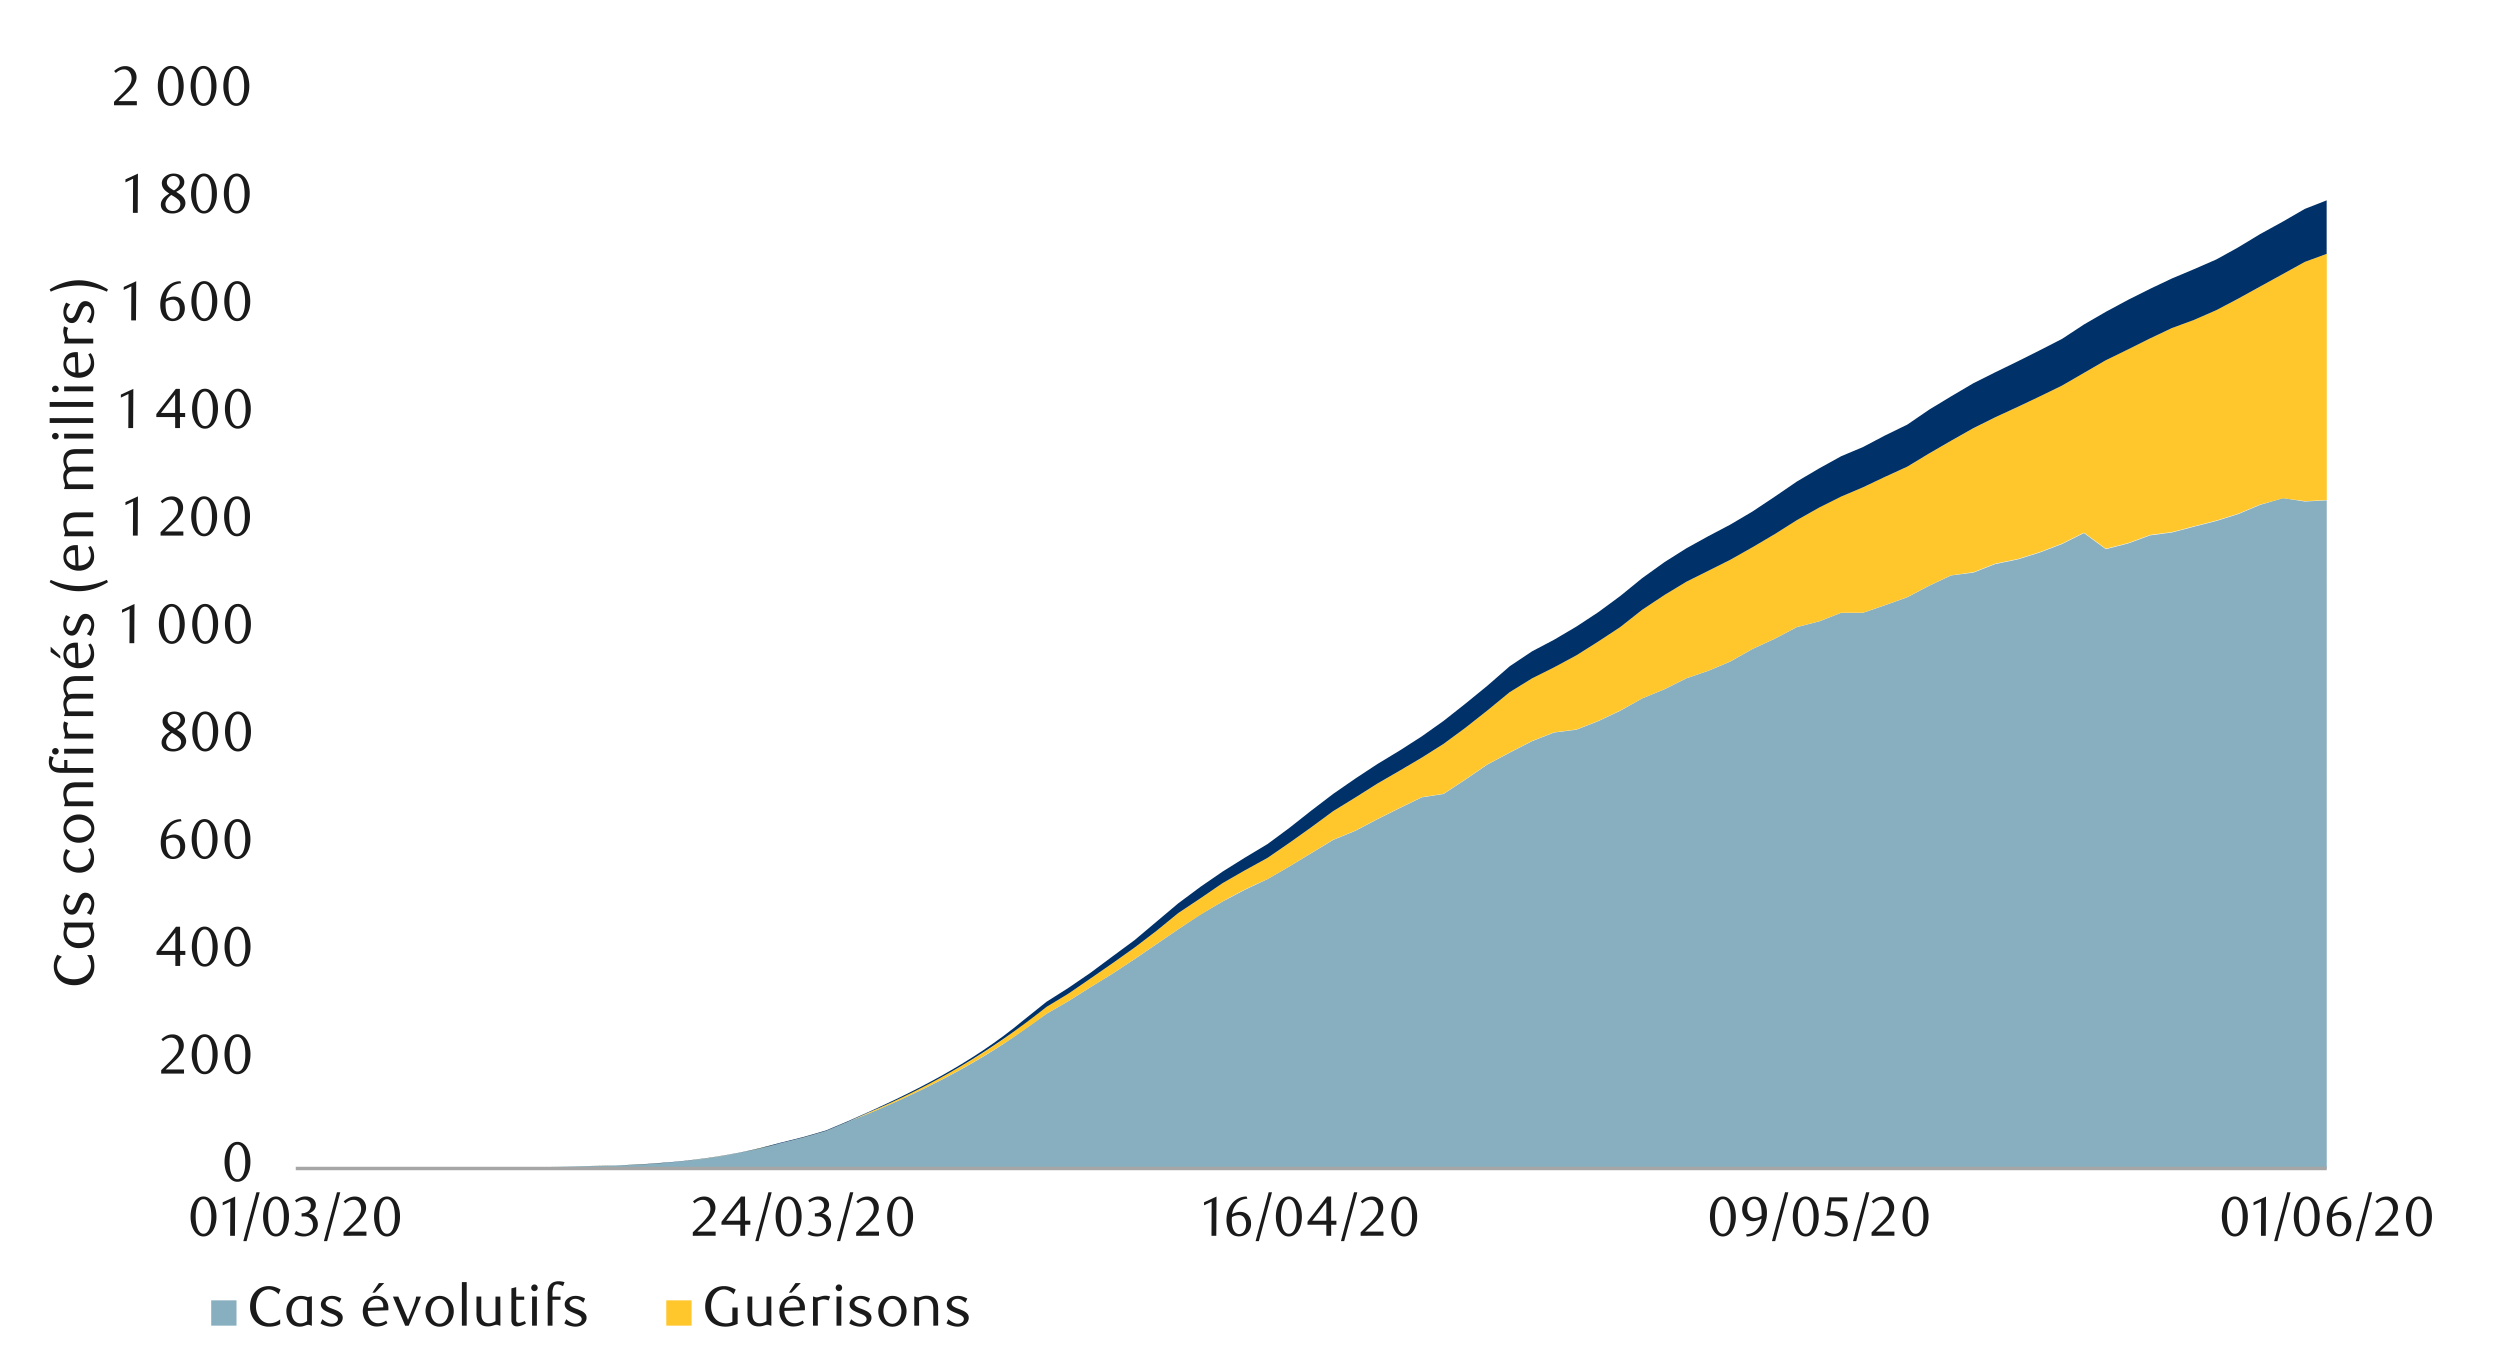 <svg id="Layer_1" data-name="Layer 1" xmlns="http://www.w3.org/2000/svg" xmlns:xlink="http://www.w3.org/1999/xlink" width="1460" height="790" viewBox="0 0 1460 790"><defs><style>.cls-1{fill:none;}.cls-2{clip-path:url(#clip-path);}.cls-3{clip-path:url(#clip-path-2);}.cls-4{fill:#87afbf;}.cls-5{fill:#ffc72c;}.cls-6{fill:#003168;}.cls-7{fill:#a6a6a6;}.cls-8{fill:#1a1a1a;}</style><clipPath id="clip-path"><rect class="cls-1" x="172.73" y="53.74" width="1188.1" height="630.67"/></clipPath><clipPath id="clip-path-2"><rect class="cls-1" x="-114.55" y="-698.4" width="1713.6" height="2217.6"/></clipPath></defs><title>5-fr</title><g class="cls-2"><g class="cls-3"><path class="cls-4" d="M172.73,682.4h38.64c34.35-.76,68.72,0,103.15-.68l13.1-.33,12.77-.34c34.46-.56,69.24-2,102.82-10.41l12.77-3,13.44-3.36,12.76-3.69L495,655.18c34.2-13.24,73.31-32.06,102.82-53.76L611.21,592,624,584.62l12.76-8.06,13.11-8.07,12.77-8.4,25.53-17.47,13.11-8.74L714,526.49l12.77-6.72,13.44-6.38L753,506l25.54-15.46,13.1-5.38,12.77-6.72,12.77-6.38,13.1-6.38,12.77-2,12.77-8.4,12.76-8.74,13.11-7,13.1-6.72,12.77-5,13.1-1.68,12.77-5,12.77-6.05L959,407.88l13.1-5.37,12.77-6.39,12.77-4.36,12.77-5.38,13.1-7.39,13.1-6.05,12.77-6.72,13.11-3.36,12.76-5H1088l12.77-4.37,13.1-4.7,12.77-6.72,12.77-6,13.1-1.68,12.77-5,13.11-2.69,12.76-4,13.11-5,12.77-6.38,12.76,9.4,13.11-3.36,12.77-4.7,12.76-1.68,12.77-3.36,13.11-3.36,12.76-4,12.77-5.38,13.44-4,12.77,2,12.77-.68V682.4H172.73"/><path class="cls-5" d="M172.73,682.4h38.64l12.77-.34c30.19,0,60.19.05,90.38-.34l13.1-.33,12.77-.34c34.46-.56,69.24-2,102.82-10.41l12.77-3,13.44-3.36,12.76-3.69L495,655.18c36.07-15.52,71.71-32.83,102.82-57.12L611.21,588,624,580.25l12.76-8.73,13.11-9.08,12.77-9.07,12.76-9.74,12.77-10.42,13.11-8.73L714,515.74l12.77-7.39L740.23,501,753,492.22l12.77-9.07,12.77-9.41,13.1-8.06,12.77-8.07,12.77-7.39,13.1-7.73,12.77-8.06L855.82,425l12.76-10.08,13.11-10.75,13.1-8.07,12.77-6.38,13.1-7.06,12.77-8.06,12.77-8.4L959,356.14l13.1-8.74,12.77-7.72,25.54-12.77,13.1-7.39,13.1-7.73,12.77-8.07,13.11-7.39,12.76-6.38,12.77-5.38,12.77-6.05,13.1-6,12.77-7.73,12.77-7.39,13.1-7.4,12.77-6.38,13.11-6.05,12.76-6.05,13.11-6.38,25.53-14.78,13.11-6.39,12.77-6.38,12.76-6.05,12.77-4.7,13.11-5.72,12.76-6.72,12.77-7.05,13.44-7.39,12.77-7.06,12.77-4.7V292l-12.77.68L1333.27,291l-13.44,3.69L1307.06,300l-12.76,4-13.11,3.36-12.77,3.36-12.76,1.68-12.77,4.7-13.11,3.36-12.76-9.4-12.77,6.38-13.11,5-12.76,4-13.11,2.69-12.77,5L1139.4,336l-12.77,6-12.77,6.72-13.1,4.7L1088,357.82h-12.77l-12.76,5-13.11,3.36-12.77,6.72-13.1,6.05-13.1,7.39-12.77,5.38-12.77,4.36-12.77,6.39L959,407.88l-12.77,7.06L933.43,421l-12.77,5-13.1,1.68-12.77,5-13.1,6.72-13.11,7-12.76,8.74-12.77,8.4-12.77,2-13.1,6.38-12.77,6.38-12.77,6.72-13.1,5.38L753,506l-12.77,7.39C701,530,672.77,555.32,636.74,576.56L624,584.62,611.21,592c-32.51,24.5-66,42.48-103.49,58.13l-12.77,5-12.77,5.38-12.76,3.69L456,667.61c-33.49,9.08-68.19,12.73-102.82,13.11l-25.54.67c-38.77,1.16-77.55.19-116.25,1H172.73"/><path class="cls-6" d="M172.73,682.4h38.64l12.77-.34c30.19,0,60.19.05,90.38-.34l13.1-.33,12.77-.34c34.46-.47,69.2-2.48,102.82-10.41L456,667.28l13.44-3.36,12.76-3.7L495,654.84c36.65-16.07,71.86-33.29,102.82-59.13L611.21,585,624,576.89l12.76-8.73,13.11-9.75L662.62,549l25.53-21.5,13.11-9.74L714,509,726.79,501l13.44-8.07L753,483.48l12.77-10.08,12.77-9.74,13.1-9.07,12.77-8.4,12.77-7.73,13.1-8.4L843.05,421l12.77-10.08,12.76-10.42,13.11-11.42,13.1-8.74,12.77-6.72,13.1-7.73,12.77-8.4,12.77-9.4L959,337.66l13.1-9.41,12.77-8.06,12.77-7.06,12.77-6.72,13.1-7.73,13.1-8.73,12.77-8.74,13.11-7.73,12.76-7.05,12.77-5.38,12.77-6.72,13.1-6.38,12.77-8.74,12.77-7.73,13.1-7.72,12.77-6.39,13.11-6.38,12.76-6.39,13.11-6.72,12.77-8.4,12.76-7.39,13.11-7.05,12.77-6.39,12.76-6.05,12.77-5.37,13.11-5.71,12.76-7.06,12.77-7.73,13.44-7.39L1346,122l12.77-5v31.25l-12.77,4.7-12.77,7.06-13.44,7.39-12.77,7.05-12.76,6.72-13.11,5.72-12.77,4.7-12.76,6.05-12.77,6.38-13.11,6.39-25.53,14.78-13.11,6.38-12.76,6.05-13.11,6.05L1152.5,250l-13.1,7.4-12.77,7.39-12.77,7.73-13.1,6L1088,284.57,1075.22,290l-12.76,6.38-13.11,7.39-12.77,8.07-13.1,7.73-13.1,7.39-25.54,12.77-12.77,7.72L959,356.14,946.2,366.22l-12.77,8.4-12.77,8.06-13.1,7.06-12.77,6.38-13.1,8.07-13.11,10.75L855.82,425l-12.77,9.41-12.77,8.06-13.1,7.73-12.77,7.39-12.77,8.07-13.1,8.06-12.77,9.41L753,492.22,740.23,501l-13.44,7.39L714,515.74l-12.76,8.74-13.11,8.73-12.77,10.42-12.76,9.74-12.77,9.07-13.11,9.08L624,580.25,611.21,588c-33.2,26.28-64.61,44.9-103.49,61.49L495,655.18l-12.77,5.38-12.76,3.69L456,667.61c-33.49,9.08-68.19,12.73-102.82,13.11l-25.54.67c-34.51.85-69,.67-103.48.67l-12.77.34H172.73"/></g></g><rect class="cls-7" x="172.73" y="681.39" width="1186.08" height="2.02"/><path class="cls-8" d="M146.24,678.56a18.08,18.08,0,0,1-.57,4.68,12.63,12.63,0,0,1-1.59,3.68,7.82,7.82,0,0,1-2.42,2.41,5.77,5.77,0,0,1-3,.85,5.47,5.47,0,0,1-3-.87,7.94,7.94,0,0,1-2.38-2.41,12.26,12.26,0,0,1-1.58-3.66,18,18,0,0,1-.57-4.65,18.56,18.56,0,0,1,.57-4.72,13.38,13.38,0,0,1,1.56-3.73,7.83,7.83,0,0,1,2.38-2.44,5.79,5.79,0,0,1,6.07,0,8,8,0,0,1,2.42,2.44,12.89,12.89,0,0,1,1.59,3.72A18.23,18.23,0,0,1,146.24,678.56Zm-3,.05a25.5,25.5,0,0,0-.3-4,13.87,13.87,0,0,0-.86-3.23,5.89,5.89,0,0,0-1.43-2.14,3,3,0,0,0-4,0,6,6,0,0,0-1.43,2.12,13.69,13.69,0,0,0-.86,3.21,26.82,26.82,0,0,0,0,8,13.19,13.19,0,0,0,.88,3.21,6,6,0,0,0,1.44,2.12,2.81,2.81,0,0,0,2,.77,2.87,2.87,0,0,0,2-.77,5.87,5.87,0,0,0,1.44-2.12,13.78,13.78,0,0,0,.86-3.19A24.48,24.48,0,0,0,143.24,678.61Z"/><path class="cls-8" d="M94.13,627v-2l4.32-4.28a41.48,41.48,0,0,0,4.33-4.89,7.36,7.36,0,0,0,1.62-4.36,7.48,7.48,0,0,0-.31-2.17,5.68,5.68,0,0,0-.87-1.74,3.83,3.83,0,0,0-1.36-1.14,3.92,3.92,0,0,0-1.81-.41,6.15,6.15,0,0,0-2.65.57,8.36,8.36,0,0,0-2.19,1.52l-.95-1.17a12.8,12.8,0,0,1,3.14-2.14,8.24,8.24,0,0,1,3.47-.71,6.75,6.75,0,0,1,2.51.47,6.21,6.21,0,0,1,3.45,3.4,6.6,6.6,0,0,1,.51,2.63,7.25,7.25,0,0,1-.57,2.85,12.72,12.72,0,0,1-1.41,2.53,17.16,17.16,0,0,1-1.76,2.14c-.62.64-1.19,1.19-1.69,1.65l-5.16,4.8h10.72V627Z"/><path class="cls-8" d="M127.12,615.73a18.08,18.08,0,0,1-.57,4.68,12.64,12.64,0,0,1-1.6,3.68,7.9,7.9,0,0,1-2.41,2.41,5.82,5.82,0,0,1-3.05.85,5.53,5.53,0,0,1-3-.87,8,8,0,0,1-2.38-2.41,12.52,12.52,0,0,1-1.58-3.66,18,18,0,0,1-.57-4.65,18.56,18.56,0,0,1,.57-4.72,13.09,13.09,0,0,1,1.57-3.73,7.62,7.62,0,0,1,2.38-2.44,5.64,5.64,0,0,1,3-.86,5.74,5.74,0,0,1,3.05.86,8.13,8.13,0,0,1,2.41,2.44,12.9,12.9,0,0,1,1.6,3.72A18.23,18.23,0,0,1,127.12,615.73Zm-3,0a26.8,26.8,0,0,0-.29-4,14.36,14.36,0,0,0-.87-3.23,5.88,5.88,0,0,0-1.42-2.14,3,3,0,0,0-4,0,5.84,5.84,0,0,0-1.42,2.12,14.17,14.17,0,0,0-.87,3.21,27.73,27.73,0,0,0,0,8,13.65,13.65,0,0,0,.88,3.21,6.27,6.27,0,0,0,1.44,2.12,2.81,2.81,0,0,0,2,.77,2.87,2.87,0,0,0,2-.77,5.74,5.74,0,0,0,1.44-2.12,14.28,14.28,0,0,0,.87-3.19A25.72,25.72,0,0,0,124.11,615.78Z"/><path class="cls-8" d="M146.28,615.73a17.64,17.64,0,0,1-.58,4.68,12.63,12.63,0,0,1-1.59,3.68,7.82,7.82,0,0,1-2.42,2.41,5.77,5.77,0,0,1-3.05.85,5.47,5.47,0,0,1-3-.87,7.94,7.94,0,0,1-2.38-2.41,12.52,12.52,0,0,1-1.58-3.66,18,18,0,0,1-.57-4.65,18.56,18.56,0,0,1,.57-4.72,13.38,13.38,0,0,1,1.56-3.73,7.75,7.75,0,0,1,2.39-2.44,5.6,5.6,0,0,1,3-.86,5.69,5.69,0,0,1,3.05.86,8,8,0,0,1,2.42,2.44A12.89,12.89,0,0,1,145.7,611,17.8,17.8,0,0,1,146.28,615.73Zm-3,0a25.5,25.5,0,0,0-.3-4,13.87,13.87,0,0,0-.86-3.23,5.88,5.88,0,0,0-1.42-2.14,2.92,2.92,0,0,0-2-.77,2.87,2.87,0,0,0-2,.77,5.84,5.84,0,0,0-1.42,2.12,13.2,13.2,0,0,0-.87,3.21,26.82,26.82,0,0,0,0,8,13.19,13.19,0,0,0,.88,3.21,6,6,0,0,0,1.44,2.12,2.81,2.81,0,0,0,2,.77,2.87,2.87,0,0,0,2-.77,5.74,5.74,0,0,0,1.44-2.12,13.78,13.78,0,0,0,.86-3.19A24.48,24.48,0,0,0,143.27,615.78Z"/><path class="cls-8" d="M105.21,557.68v6.44H102.4v-6.44h-11v-1.76l11.37-14.71h2.39v14.12h3.07v2.35Zm-2.81-13.07-8.27,10.72h8.27Z"/><path class="cls-8" d="M127.15,552.89a18,18,0,0,1-.57,4.68,13,13,0,0,1-1.6,3.69,7.79,7.79,0,0,1-2.42,2.4,5.68,5.68,0,0,1-3,.85,5.59,5.59,0,0,1-3-.86,7.94,7.94,0,0,1-2.38-2.41,12.71,12.71,0,0,1-1.58-3.67,17.84,17.84,0,0,1-.57-4.65,18.42,18.42,0,0,1,.57-4.71,13.38,13.38,0,0,1,1.56-3.73A7.64,7.64,0,0,1,116.5,542a5.55,5.55,0,0,1,3-.87,5.61,5.61,0,0,1,3,.87,7.94,7.94,0,0,1,2.42,2.44,13.24,13.24,0,0,1,1.6,3.71A18.29,18.29,0,0,1,127.15,552.89Zm-3,.05a25.28,25.28,0,0,0-.3-4,14.1,14.1,0,0,0-.86-3.24,6,6,0,0,0-1.42-2.14,2.92,2.92,0,0,0-2-.77,2.87,2.87,0,0,0-2,.77,5.8,5.8,0,0,0-1.42,2.13,13.58,13.58,0,0,0-.87,3.2,27.8,27.8,0,0,0,0,8,13.56,13.56,0,0,0,.88,3.2,6,6,0,0,0,1.44,2.13,2.85,2.85,0,0,0,2,.77,2.92,2.92,0,0,0,2-.77,5.7,5.7,0,0,0,1.44-2.13,13.55,13.55,0,0,0,.86-3.18A24.52,24.52,0,0,0,124.14,552.94Z"/><path class="cls-8" d="M146.3,552.89a18,18,0,0,1-.57,4.68,12.44,12.44,0,0,1-1.6,3.69,7.76,7.76,0,0,1-2.41,2.4,5.68,5.68,0,0,1-3.05.85,5.55,5.55,0,0,1-3-.86,7.94,7.94,0,0,1-2.38-2.41,12.44,12.44,0,0,1-1.58-3.67,17.42,17.42,0,0,1-.58-4.65,18,18,0,0,1,.58-4.71,13.38,13.38,0,0,1,1.56-3.73,7.62,7.62,0,0,1,2.38-2.44,5.73,5.73,0,0,1,6.07,0,7.91,7.91,0,0,1,2.41,2.44,12.68,12.68,0,0,1,1.6,3.71A18.29,18.29,0,0,1,146.3,552.89Zm-3,.05a25.28,25.28,0,0,0-.3-4,14.1,14.1,0,0,0-.86-3.24,6,6,0,0,0-1.43-2.14,2.87,2.87,0,0,0-2-.77,2.92,2.92,0,0,0-2,.77,5.92,5.92,0,0,0-1.42,2.13,13.6,13.6,0,0,0-.86,3.2,26.88,26.88,0,0,0,0,8,13.1,13.1,0,0,0,.88,3.2,6,6,0,0,0,1.44,2.13,2.84,2.84,0,0,0,2,.77,2.92,2.92,0,0,0,2-.77,6,6,0,0,0,1.44-2.13,13.55,13.55,0,0,0,.86-3.18A24.52,24.52,0,0,0,143.3,552.94Z"/><path class="cls-8" d="M106,479.65a9.8,9.8,0,0,0-3,.59,8.34,8.34,0,0,0-2.14,1.18,6.69,6.69,0,0,0-1.44,1.48,17.4,17.4,0,0,0-1,1.52,10.94,10.94,0,0,0-.85,2.05,12,12,0,0,0-.52,2.27,9.9,9.9,0,0,1,2.5-1.06,9.05,9.05,0,0,1,2.33-.31,6.54,6.54,0,0,1,2.42.45,5.86,5.86,0,0,1,2,1.34,6.27,6.27,0,0,1,1.36,2.16,8.83,8.83,0,0,1-.11,6.1,7.28,7.28,0,0,1-1.61,2.34,6.67,6.67,0,0,1-2.27,1.43,7.38,7.38,0,0,1-5.44-.06A6.12,6.12,0,0,1,96,499.4a8.84,8.84,0,0,1-1.55-3,14.34,14.34,0,0,1-.57-4.29,16,16,0,0,1,.91-5.5,13.91,13.91,0,0,1,2.5-4.34,11.25,11.25,0,0,1,3.73-2.86,10.51,10.51,0,0,1,4.63-1Zm-9,10.76a9.33,9.33,0,0,0-.1.94c0,.33,0,.66,0,1a18.44,18.44,0,0,0,.19,2.72,8.36,8.36,0,0,0,.56,2.12,5.52,5.52,0,0,0,1.53,2.32,3,3,0,0,0,2,.76,3.28,3.28,0,0,0,1.51-.38,3.83,3.83,0,0,0,1.29-1.1,6,6,0,0,0,.89-1.73,6.9,6.9,0,0,0,.34-2.25,6.44,6.44,0,0,0-1.15-4.2,3.73,3.73,0,0,0-3-1.39,7.37,7.37,0,0,0-1.94.27A8.85,8.85,0,0,0,97,490.41Z"/><path class="cls-8" d="M127.06,490.06a18,18,0,0,1-.57,4.68,12.44,12.44,0,0,1-1.6,3.69,7.76,7.76,0,0,1-2.41,2.4,5.71,5.71,0,0,1-3,.85,5.55,5.55,0,0,1-3-.86,7.82,7.82,0,0,1-2.38-2.41,12.45,12.45,0,0,1-1.59-3.67,17.84,17.84,0,0,1-.57-4.65,18.42,18.42,0,0,1,.57-4.71,13.38,13.38,0,0,1,1.57-3.73,7.62,7.62,0,0,1,2.38-2.44,5.56,5.56,0,0,1,3-.87,5.64,5.64,0,0,1,3,.87,7.91,7.91,0,0,1,2.41,2.44,12.68,12.68,0,0,1,1.6,3.71A18.29,18.29,0,0,1,127.06,490.06Zm-3,.05a25.33,25.33,0,0,0-.29-4,14.61,14.61,0,0,0-.87-3.24,5.84,5.84,0,0,0-1.42-2.14,3,3,0,0,0-4,0,5.92,5.92,0,0,0-1.42,2.13,14.08,14.08,0,0,0-.87,3.2,27.8,27.8,0,0,0,0,8,13.09,13.09,0,0,0,.89,3.2,6,6,0,0,0,1.44,2.13,2.84,2.84,0,0,0,2,.77,2.88,2.88,0,0,0,2-.77,5.7,5.7,0,0,0,1.44-2.13,14,14,0,0,0,.87-3.18A24.56,24.56,0,0,0,124.05,490.11Z"/><path class="cls-8" d="M146.25,490.06a18,18,0,0,1-.57,4.68,12.44,12.44,0,0,1-1.6,3.69,7.76,7.76,0,0,1-2.41,2.4,5.71,5.71,0,0,1-3,.85,5.55,5.55,0,0,1-3-.86,8,8,0,0,1-2.39-2.41,12.71,12.71,0,0,1-1.58-3.67,17.84,17.84,0,0,1-.57-4.65,18.42,18.42,0,0,1,.57-4.71,13.09,13.09,0,0,1,1.57-3.73,7.62,7.62,0,0,1,2.38-2.44,5.56,5.56,0,0,1,3-.87,5.64,5.64,0,0,1,3,.87,7.91,7.91,0,0,1,2.41,2.44,12.68,12.68,0,0,1,1.6,3.71A18.29,18.29,0,0,1,146.25,490.06Zm-3,.05a25.33,25.33,0,0,0-.29-4,14.61,14.61,0,0,0-.87-3.24,5.84,5.84,0,0,0-1.42-2.14,3,3,0,0,0-4,0,5.8,5.8,0,0,0-1.42,2.13,14.08,14.08,0,0,0-.87,3.2,27.8,27.8,0,0,0,0,8,13.09,13.09,0,0,0,.89,3.2,6.07,6.07,0,0,0,1.43,2.13,2.91,2.91,0,0,0,3.94,0,5.7,5.7,0,0,0,1.44-2.13,14,14,0,0,0,.87-3.18A24.56,24.56,0,0,0,143.24,490.11Z"/><path class="cls-8" d="M99.29,427.18c-.46-.28-.94-.6-1.45-.95A7.51,7.51,0,0,1,96.43,425a7,7,0,0,1-1.06-1.65,5.35,5.35,0,0,1-.42-2.21,4.42,4.42,0,0,1,.57-2.19,6.09,6.09,0,0,1,1.53-1.76,7.78,7.78,0,0,1,2.18-1.2,7.63,7.63,0,0,1,2.57-.44,8.32,8.32,0,0,1,2.44.35,6.08,6.08,0,0,1,2,1,5,5,0,0,1,1.32,1.57,4.27,4.27,0,0,1,.5,2.06,4.46,4.46,0,0,1-.38,1.87,5.55,5.55,0,0,1-1,1.48,9.13,9.13,0,0,1-1.52,1.25c-.58.38-1.19.75-1.83,1.12l.65.4,1.69,1.12a8,8,0,0,1,1.52,1.31,6.31,6.31,0,0,1,1.09,1.65,4.91,4.91,0,0,1,.43,2.13,4.83,4.83,0,0,1-.59,2.3,6.07,6.07,0,0,1-1.6,1.91,7.69,7.69,0,0,1-2.4,1.31,8.75,8.75,0,0,1-3,.49,10.33,10.33,0,0,1-2.59-.31,6.63,6.63,0,0,1-2.16-1,4.66,4.66,0,0,1-1.46-1.6,4.5,4.5,0,0,1-.54-2.24,5,5,0,0,1,.52-2.35,7.36,7.36,0,0,1,1.29-1.8,10.66,10.66,0,0,1,1.61-1.36C98.32,427.86,98.83,427.51,99.29,427.18Zm1.15.85a12.8,12.8,0,0,0-1.27,1.1,8.35,8.35,0,0,0-1.1,1.29,7.06,7.06,0,0,0-.75,1.44,4.21,4.21,0,0,0,0,3,4,4,0,0,0,.82,1.31,3.77,3.77,0,0,0,1.34.9,5.1,5.1,0,0,0,1.88.32,5.19,5.19,0,0,0,1.89-.32,4.07,4.07,0,0,0,1.39-.9,3.61,3.61,0,0,0,.85-1.31,4.18,4.18,0,0,0,.28-1.52,3.66,3.66,0,0,0-1.4-2.68c-.33-.28-.67-.56-1-.82s-.72-.5-1.08-.73l-1-.63Zm1.6-2.65a7.4,7.4,0,0,0,1.26-.86,6.77,6.77,0,0,0,1.08-1.13,5.22,5.22,0,0,0,.75-1.31,3.73,3.73,0,0,0,.28-1.44,3.77,3.77,0,0,0-.78-2.29,3.59,3.59,0,0,0-1.2-1,4,4,0,0,0-4.39.67,3.53,3.53,0,0,0-1.15,2.75,2.88,2.88,0,0,0,.33,1.39,4.93,4.93,0,0,0,.83,1.12,6.76,6.76,0,0,0,1.16.95c.44.29.87.56,1.31.82Z"/><path class="cls-8" d="M127.41,427.23a18.08,18.08,0,0,1-.57,4.68,12.26,12.26,0,0,1-1.6,3.68,7.8,7.8,0,0,1-2.41,2.41,5.68,5.68,0,0,1-3,.85,5.55,5.55,0,0,1-3-.86,8.05,8.05,0,0,1-2.38-2.41,12.71,12.71,0,0,1-1.59-3.67,18,18,0,0,1-.57-4.65,18.42,18.42,0,0,1,.57-4.71,13.56,13.56,0,0,1,1.57-3.73,7.62,7.62,0,0,1,2.38-2.44,5.73,5.73,0,0,1,6.07,0,7.91,7.91,0,0,1,2.41,2.44,12.45,12.45,0,0,1,1.6,3.71A18.29,18.29,0,0,1,127.41,427.23Zm-3,0a25.28,25.28,0,0,0-.3-4,14.1,14.1,0,0,0-.86-3.24,6,6,0,0,0-1.43-2.14,2.87,2.87,0,0,0-2-.77,2.92,2.92,0,0,0-2,.77,5.92,5.92,0,0,0-1.42,2.13,13.6,13.6,0,0,0-.86,3.2,26.88,26.88,0,0,0,0,8,13.1,13.1,0,0,0,.88,3.2,6,6,0,0,0,1.44,2.13,2.84,2.84,0,0,0,2,.77,2.92,2.92,0,0,0,2-.77,6,6,0,0,0,1.44-2.13,13.55,13.55,0,0,0,.86-3.18A24.6,24.6,0,0,0,124.41,427.28Z"/><path class="cls-8" d="M146.57,427.23a18.08,18.08,0,0,1-.57,4.68,12.26,12.26,0,0,1-1.6,3.68A7.9,7.9,0,0,1,142,438a5.71,5.71,0,0,1-3.05.85,5.55,5.55,0,0,1-3-.86,8.08,8.08,0,0,1-2.39-2.41,12.71,12.71,0,0,1-1.58-3.67,18,18,0,0,1-.57-4.65,18.42,18.42,0,0,1,.57-4.71,13,13,0,0,1,1.57-3.73,7.52,7.52,0,0,1,2.38-2.44,5.56,5.56,0,0,1,3-.87,5.64,5.64,0,0,1,3.05.87,8,8,0,0,1,2.41,2.44,12.45,12.45,0,0,1,1.6,3.71A18.29,18.29,0,0,1,146.57,427.23Zm-3,0a26.56,26.56,0,0,0-.29-4,14.61,14.61,0,0,0-.87-3.24,5.84,5.84,0,0,0-1.42-2.14,3,3,0,0,0-4,0,5.8,5.8,0,0,0-1.42,2.13,14.08,14.08,0,0,0-.87,3.2,27.8,27.8,0,0,0,0,8,13.09,13.09,0,0,0,.89,3.2,6.07,6.07,0,0,0,1.43,2.13,2.91,2.91,0,0,0,3.94,0,5.7,5.7,0,0,0,1.44-2.13,14,14,0,0,0,.87-3.18A25.85,25.85,0,0,0,143.56,427.28Z"/><path class="cls-8" d="M75.6,375.63l.1-19.91-4.45,2.12v-1.76l7.29-3.37-.13,22.92Z"/><path class="cls-8" d="M107.9,364.4a18.08,18.08,0,0,1-.57,4.68,12.26,12.26,0,0,1-1.6,3.68,7.9,7.9,0,0,1-2.41,2.41,5.71,5.71,0,0,1-3,.85,5.47,5.47,0,0,1-3-.87,8,8,0,0,1-2.39-2.4,12.71,12.71,0,0,1-1.58-3.67,18,18,0,0,1-.57-4.65,18.42,18.42,0,0,1,.57-4.71A13.16,13.16,0,0,1,94.87,356a7.48,7.48,0,0,1,2.38-2.43,5.56,5.56,0,0,1,3-.87,5.64,5.64,0,0,1,3,.87,8,8,0,0,1,2.41,2.43,12.63,12.63,0,0,1,1.6,3.72A18.29,18.29,0,0,1,107.9,364.4Zm-3,.05a26.56,26.56,0,0,0-.29-4,14.46,14.46,0,0,0-.87-3.24,5.76,5.76,0,0,0-1.42-2.14,3,3,0,0,0-4,0,5.84,5.84,0,0,0-1.42,2.12,14.32,14.32,0,0,0-.87,3.21,27.8,27.8,0,0,0,0,8,13.09,13.09,0,0,0,.89,3.2,6.16,6.16,0,0,0,1.43,2.13,2.84,2.84,0,0,0,2,.76,2.87,2.87,0,0,0,2-.76,5.79,5.79,0,0,0,1.44-2.13,14.13,14.13,0,0,0,.87-3.19A25.72,25.72,0,0,0,104.89,364.45Z"/><path class="cls-8" d="M127.38,364.4a18.08,18.08,0,0,1-.57,4.68,12.26,12.26,0,0,1-1.6,3.68,7.8,7.8,0,0,1-2.41,2.41,5.68,5.68,0,0,1-3,.85,5.47,5.47,0,0,1-3-.87,8,8,0,0,1-2.38-2.4,12.44,12.44,0,0,1-1.58-3.67,17.52,17.52,0,0,1-.58-4.65,18,18,0,0,1,.58-4.71,13.45,13.45,0,0,1,1.56-3.74,7.58,7.58,0,0,1,2.38-2.43,5.73,5.73,0,0,1,6.07,0,7.87,7.87,0,0,1,2.41,2.43,12.63,12.63,0,0,1,1.6,3.72A18.29,18.29,0,0,1,127.38,364.4Zm-3,.05a25.28,25.28,0,0,0-.3-4,14,14,0,0,0-.86-3.24,5.89,5.89,0,0,0-1.43-2.14,2.87,2.87,0,0,0-2-.77,2.92,2.92,0,0,0-2,.77,6,6,0,0,0-1.42,2.12,13.82,13.82,0,0,0-.86,3.21,26.88,26.88,0,0,0,0,8,13.1,13.1,0,0,0,.88,3.2,6,6,0,0,0,1.44,2.13,2.83,2.83,0,0,0,2,.76,2.91,2.91,0,0,0,2-.76,6,6,0,0,0,1.44-2.13,13.64,13.64,0,0,0,.86-3.19A24.48,24.48,0,0,0,124.38,364.45Z"/><path class="cls-8" d="M146.54,364.4a18.08,18.08,0,0,1-.57,4.68,12.26,12.26,0,0,1-1.6,3.68,7.8,7.8,0,0,1-2.41,2.41,5.71,5.71,0,0,1-3.05.85,5.47,5.47,0,0,1-3-.87,8,8,0,0,1-2.39-2.4,12.71,12.71,0,0,1-1.58-3.67,18,18,0,0,1-.57-4.65,18.42,18.42,0,0,1,.57-4.71,13.16,13.16,0,0,1,1.57-3.74,7.58,7.58,0,0,1,2.38-2.43,5.56,5.56,0,0,1,3-.87,5.64,5.64,0,0,1,3.05.87,7.87,7.87,0,0,1,2.41,2.43,12.63,12.63,0,0,1,1.6,3.72A18.29,18.29,0,0,1,146.54,364.4Zm-3,.05a25.33,25.33,0,0,0-.29-4,14.46,14.46,0,0,0-.87-3.24,5.76,5.76,0,0,0-1.42-2.14,3,3,0,0,0-4,0,6,6,0,0,0-1.42,2.12,14.32,14.32,0,0,0-.87,3.21,27.8,27.8,0,0,0,0,8,13.09,13.09,0,0,0,.89,3.2,6.16,6.16,0,0,0,1.43,2.13,2.93,2.93,0,0,0,3.94,0,5.79,5.79,0,0,0,1.44-2.13,14.13,14.13,0,0,0,.87-3.19A24.52,24.52,0,0,0,143.53,364.45Z"/><path class="cls-8" d="M77.62,312.79l.1-19.91L73.27,295v-1.77l7.29-3.36-.13,22.91Z"/><path class="cls-8" d="M93.77,312.79v-2l4.31-4.28a41.37,41.37,0,0,0,4.33-4.89A7.36,7.36,0,0,0,104,297.3a7.22,7.22,0,0,0-.31-2.18,5.72,5.72,0,0,0-.86-1.73,4,4,0,0,0-1.36-1.14,3.87,3.87,0,0,0-1.82-.41,6.11,6.11,0,0,0-2.64.57,8,8,0,0,0-2.19,1.52l-.95-1.18A12.83,12.83,0,0,1,97,290.62a8.2,8.2,0,0,1,3.46-.71,6.8,6.8,0,0,1,2.52.47,6.21,6.21,0,0,1,3.45,3.4,6.6,6.6,0,0,1,.51,2.63,7.26,7.26,0,0,1-.58,2.85,13.51,13.51,0,0,1-1.4,2.53,19,19,0,0,1-1.77,2.14q-.93,1-1.68,1.65l-5.17,4.79h10.73v2.42Z"/><path class="cls-8" d="M126.79,301.56a17.67,17.67,0,0,1-.58,4.69,12.63,12.63,0,0,1-1.59,3.68,7.68,7.68,0,0,1-2.42,2.4,5.69,5.69,0,0,1-3,.86,5.47,5.47,0,0,1-3-.87,7.94,7.94,0,0,1-2.38-2.41,12.52,12.52,0,0,1-1.58-3.66,18,18,0,0,1-.57-4.65,18.5,18.5,0,0,1,.57-4.72,13.38,13.38,0,0,1,1.56-3.73,7.64,7.64,0,0,1,2.39-2.44,5.53,5.53,0,0,1,3-.87,5.61,5.61,0,0,1,3,.87,7.94,7.94,0,0,1,2.42,2.44,12.89,12.89,0,0,1,1.59,3.72A17.77,17.77,0,0,1,126.79,301.56Zm-3,.05a25.28,25.28,0,0,0-.3-4,13.87,13.87,0,0,0-.86-3.23,6,6,0,0,0-1.42-2.15,2.91,2.91,0,0,0-2-.76,2.86,2.86,0,0,0-2,.76,6,6,0,0,0-1.42,2.13,13.58,13.58,0,0,0-.87,3.2,27.8,27.8,0,0,0,0,8,13.79,13.79,0,0,0,.88,3.21,6,6,0,0,0,1.44,2.12,2.85,2.85,0,0,0,2,.77,2.92,2.92,0,0,0,2-.77,5.74,5.74,0,0,0,1.44-2.12,13.78,13.78,0,0,0,.86-3.19A24.52,24.52,0,0,0,123.78,301.61Z"/><path class="cls-8" d="M146,301.56a17.67,17.67,0,0,1-.58,4.69,12.63,12.63,0,0,1-1.59,3.68,7.68,7.68,0,0,1-2.42,2.4,5.69,5.69,0,0,1-3,.86,5.47,5.47,0,0,1-3-.87,7.94,7.94,0,0,1-2.38-2.41,12.52,12.52,0,0,1-1.58-3.66,18,18,0,0,1-.57-4.65,18.5,18.5,0,0,1,.57-4.72,13.38,13.38,0,0,1,1.56-3.73,7.72,7.72,0,0,1,2.38-2.44,5.73,5.73,0,0,1,6.07,0,7.94,7.94,0,0,1,2.42,2.44,12.89,12.89,0,0,1,1.59,3.72A17.77,17.77,0,0,1,146,301.56Zm-3,.05a25.28,25.28,0,0,0-.3-4,13.87,13.87,0,0,0-.86-3.23,6,6,0,0,0-1.42-2.15,2.91,2.91,0,0,0-2-.76,2.86,2.86,0,0,0-2,.76,6,6,0,0,0-1.42,2.13,13.12,13.12,0,0,0-.87,3.2,26.88,26.88,0,0,0,0,8,13.32,13.32,0,0,0,.88,3.21,6,6,0,0,0,1.44,2.12,2.85,2.85,0,0,0,2,.77,2.92,2.92,0,0,0,2-.77,5.74,5.74,0,0,0,1.44-2.12,13.78,13.78,0,0,0,.86-3.19A24.52,24.52,0,0,0,143,301.61Z"/><path class="cls-8" d="M74.93,250l.1-19.91-4.45,2.13v-1.77l7.29-3.36L77.74,250Z"/><path class="cls-8" d="M105.1,243.52V250h-2.81v-6.44h-11v-1.76l11.38-14.71h2.38v14.12h3.08v2.35Zm-2.81-13.07L94,241.17h8.27Z"/><path class="cls-8" d="M127.3,238.73a18.1,18.1,0,0,1-.57,4.69,12.49,12.49,0,0,1-1.6,3.68,7.65,7.65,0,0,1-2.41,2.4,5.71,5.71,0,0,1-3,.86,5.47,5.47,0,0,1-3-.87,7.82,7.82,0,0,1-2.38-2.41,12.38,12.38,0,0,1-1.59-3.66,18,18,0,0,1-.57-4.65,18.5,18.5,0,0,1,.57-4.72,13.38,13.38,0,0,1,1.57-3.73,7.62,7.62,0,0,1,2.38-2.44,5.73,5.73,0,0,1,6.07,0,7.91,7.91,0,0,1,2.41,2.44,12.63,12.63,0,0,1,1.6,3.72A18.21,18.21,0,0,1,127.3,238.73Zm-3,.05a25.33,25.33,0,0,0-.29-4,14.36,14.36,0,0,0-.87-3.23,5.88,5.88,0,0,0-1.42-2.15,3,3,0,0,0-4,0,6.1,6.1,0,0,0-1.42,2.13,14.08,14.08,0,0,0-.87,3.2,27.8,27.8,0,0,0,0,8,13.78,13.78,0,0,0,.89,3.21,6,6,0,0,0,1.44,2.12,2.84,2.84,0,0,0,2,.77,2.92,2.92,0,0,0,2-.77,5.85,5.85,0,0,0,1.43-2.12,14.28,14.28,0,0,0,.87-3.19A24.56,24.56,0,0,0,124.29,238.78Z"/><path class="cls-8" d="M146.46,238.73a18.1,18.1,0,0,1-.57,4.69,12.76,12.76,0,0,1-1.6,3.68,7.76,7.76,0,0,1-2.41,2.4,5.74,5.74,0,0,1-3,.86,5.53,5.53,0,0,1-3-.87,8,8,0,0,1-2.38-2.41,12.64,12.64,0,0,1-1.58-3.66,18,18,0,0,1-.57-4.65,18.5,18.5,0,0,1,.57-4.72,13.09,13.09,0,0,1,1.57-3.73,7.52,7.52,0,0,1,2.38-2.44,5.56,5.56,0,0,1,3-.87,5.66,5.66,0,0,1,3,.87,8,8,0,0,1,2.41,2.44,12.9,12.9,0,0,1,1.6,3.72A18.21,18.21,0,0,1,146.46,238.73Zm-3,.05a26.56,26.56,0,0,0-.29-4,14.36,14.36,0,0,0-.87-3.23,5.88,5.88,0,0,0-1.42-2.15,3,3,0,0,0-4,0,6,6,0,0,0-1.42,2.13,14.08,14.08,0,0,0-.87,3.2,27.8,27.8,0,0,0,0,8,13.79,13.79,0,0,0,.88,3.21,6.27,6.27,0,0,0,1.44,2.12,2.85,2.85,0,0,0,2,.77,2.9,2.9,0,0,0,2-.77,5.74,5.74,0,0,0,1.44-2.12,14.28,14.28,0,0,0,.87-3.19A25.76,25.76,0,0,0,143.45,238.78Z"/><path class="cls-8" d="M76.61,187.13l.1-19.91-4.45,2.13v-1.77l7.29-3.36-.13,22.91Z"/><path class="cls-8" d="M105.8,165.49a9.93,9.93,0,0,0-3,.59,8.51,8.51,0,0,0-2.14,1.18,6.69,6.69,0,0,0-1.44,1.48c-.37.54-.69,1-1,1.52a11.65,11.65,0,0,0-.85,2.05,13,13,0,0,0-.52,2.27,10.28,10.28,0,0,1,2.5-1.06,9.07,9.07,0,0,1,2.34-.31,6.39,6.39,0,0,1,2.42.46,5.77,5.77,0,0,1,2,1.34,6.11,6.11,0,0,1,1.35,2.15,8.83,8.83,0,0,1-.11,6.1,6.85,6.85,0,0,1-3.87,3.78,7.42,7.42,0,0,1-2.62.49,7.25,7.25,0,0,1-2.83-.56,6,6,0,0,1-2.3-1.73,8.8,8.8,0,0,1-1.56-3,14.45,14.45,0,0,1-.57-4.3,15.89,15.89,0,0,1,.92-5.49,13.65,13.65,0,0,1,2.5-4.35,11.39,11.39,0,0,1,3.73-2.86,10.43,10.43,0,0,1,4.62-1Zm-9,10.76c0,.3-.08.62-.1.95s0,.65,0,1a18.4,18.4,0,0,0,.19,2.71A8.8,8.8,0,0,0,97.4,183a5.63,5.63,0,0,0,1.53,2.33,3.11,3.11,0,0,0,2,.75,3.28,3.28,0,0,0,1.51-.38,3.8,3.8,0,0,0,1.29-1.09,5.7,5.7,0,0,0,.89-1.74,6.9,6.9,0,0,0,.35-2.25,6.44,6.44,0,0,0-1.16-4.2,3.71,3.71,0,0,0-3-1.39,7,7,0,0,0-1.94.28A8.57,8.57,0,0,0,96.78,176.25Z"/><path class="cls-8" d="M126.89,175.9a18.1,18.1,0,0,1-.57,4.69,12.49,12.49,0,0,1-1.6,3.68,7.76,7.76,0,0,1-2.41,2.4,5.71,5.71,0,0,1-3,.86,5.47,5.47,0,0,1-3-.87,8,8,0,0,1-2.39-2.41,12.64,12.64,0,0,1-1.58-3.66,18,18,0,0,1-.57-4.65,18.45,18.45,0,0,1,.57-4.72,13.09,13.09,0,0,1,1.57-3.73,7.52,7.52,0,0,1,2.38-2.44,5.56,5.56,0,0,1,3-.87,5.64,5.64,0,0,1,3,.87,8,8,0,0,1,2.41,2.44,12.63,12.63,0,0,1,1.6,3.72A18.21,18.21,0,0,1,126.89,175.9Zm-3,0a26.56,26.56,0,0,0-.29-4,14.36,14.36,0,0,0-.87-3.23,5.88,5.88,0,0,0-1.42-2.15,3,3,0,0,0-4,0,6,6,0,0,0-1.42,2.13,14.08,14.08,0,0,0-.87,3.2,27.8,27.8,0,0,0,0,8,13.3,13.3,0,0,0,.89,3.21,6.11,6.11,0,0,0,1.43,2.12,2.91,2.91,0,0,0,3.94,0,5.74,5.74,0,0,0,1.44-2.12,14.28,14.28,0,0,0,.87-3.19A25.76,25.76,0,0,0,123.88,176Z"/><path class="cls-8" d="M146.14,175.9a18.1,18.1,0,0,1-.57,4.69,12.75,12.75,0,0,1-1.59,3.68,7.68,7.68,0,0,1-2.42,2.4,5.69,5.69,0,0,1-3.05.86,5.47,5.47,0,0,1-3-.87,7.94,7.94,0,0,1-2.38-2.41,12.38,12.38,0,0,1-1.58-3.66,18,18,0,0,1-.57-4.65,18.45,18.45,0,0,1,.57-4.72,13.38,13.38,0,0,1,1.56-3.73,7.72,7.72,0,0,1,2.38-2.44,5.73,5.73,0,0,1,6.07,0,7.94,7.94,0,0,1,2.42,2.44,12.89,12.89,0,0,1,1.59,3.72A18.21,18.21,0,0,1,146.14,175.9Zm-3,0a25.28,25.28,0,0,0-.3-4,13.87,13.87,0,0,0-.86-3.23,6,6,0,0,0-1.43-2.15,3,3,0,0,0-4,0,6,6,0,0,0-1.43,2.13,13.6,13.6,0,0,0-.86,3.2,26.88,26.88,0,0,0,0,8,13.32,13.32,0,0,0,.88,3.21,6,6,0,0,0,1.44,2.12,2.85,2.85,0,0,0,2,.77,2.92,2.92,0,0,0,2-.77A5.87,5.87,0,0,0,142,183.1a13.78,13.78,0,0,0,.86-3.19A24.52,24.52,0,0,0,143.14,176Z"/><path class="cls-8" d="M77.62,124.3l.1-19.91-4.45,2.13v-1.77l7.29-3.37-.13,22.92Z"/><path class="cls-8" d="M98.86,113c-.46-.28-.94-.6-1.46-1a7.78,7.78,0,0,1-1.4-1.24,7,7,0,0,1-1.06-1.65,5.35,5.35,0,0,1-.42-2.21,4.42,4.42,0,0,1,.57-2.19A6.09,6.09,0,0,1,96.62,103a7.78,7.78,0,0,1,2.18-1.2,7.63,7.63,0,0,1,2.57-.44,8.32,8.32,0,0,1,2.44.35,6.18,6.18,0,0,1,2,1,5,5,0,0,1,1.32,1.57,4.27,4.27,0,0,1,.5,2.06,4.46,4.46,0,0,1-.38,1.87,5.55,5.55,0,0,1-1,1.48,9.13,9.13,0,0,1-1.52,1.25c-.58.38-1.2.75-1.83,1.12l.65.4,1.69,1.12a8.33,8.33,0,0,1,1.52,1.31,6.31,6.31,0,0,1,1.09,1.65,4.91,4.91,0,0,1,.43,2.13,4.83,4.83,0,0,1-.59,2.3,6.07,6.07,0,0,1-1.6,1.91,7.9,7.9,0,0,1-2.4,1.31,8.75,8.75,0,0,1-3,.49,10.33,10.33,0,0,1-2.59-.31,6.63,6.63,0,0,1-2.16-.95,4.56,4.56,0,0,1-1.46-1.6,4.5,4.5,0,0,1-.54-2.24,5,5,0,0,1,.52-2.35,7.36,7.36,0,0,1,1.29-1.8,11.27,11.27,0,0,1,1.61-1.36C97.89,113.7,98.4,113.35,98.86,113Zm1.15.85a12.8,12.8,0,0,0-1.27,1.1,8.35,8.35,0,0,0-1.1,1.29,6.37,6.37,0,0,0-.75,1.44,4.21,4.21,0,0,0,0,3,3.81,3.81,0,0,0,.82,1.31,3.77,3.77,0,0,0,1.34.9,4.9,4.9,0,0,0,1.88.32,5,5,0,0,0,1.89-.32,4.07,4.07,0,0,0,1.39-.9,3.61,3.61,0,0,0,.85-1.31,4.18,4.18,0,0,0,.28-1.52,3.64,3.64,0,0,0-1.41-2.68c-.32-.28-.67-.56-1-.82s-.71-.5-1.07-.73-.7-.44-1-.62Zm1.6-2.65a8,8,0,0,0,1.26-.86,7.2,7.2,0,0,0,1.08-1.13,5.22,5.22,0,0,0,.75-1.31,3.78,3.78,0,0,0-.5-3.73,3.59,3.59,0,0,0-1.2-1,4,4,0,0,0-4.39.67,3.53,3.53,0,0,0-1.15,2.75,2.88,2.88,0,0,0,.33,1.39,4.93,4.93,0,0,0,.83,1.12,6.76,6.76,0,0,0,1.16,1c.44.29.87.56,1.31.82Z"/><path class="cls-8" d="M126.69,113.07a18.08,18.08,0,0,1-.57,4.68,12.52,12.52,0,0,1-1.6,3.68,7.82,7.82,0,0,1-2.42,2.41,5.68,5.68,0,0,1-3,.85,5.52,5.52,0,0,1-3-.87,8,8,0,0,1-2.38-2.4,12.71,12.71,0,0,1-1.58-3.67,18,18,0,0,1-.57-4.65,18.42,18.42,0,0,1,.57-4.71,13,13,0,0,1,1.57-3.73,7.52,7.52,0,0,1,2.38-2.44,5.55,5.55,0,0,1,3-.87,5.61,5.61,0,0,1,3,.87,7.94,7.94,0,0,1,2.42,2.44,12.71,12.71,0,0,1,1.6,3.71A18.29,18.29,0,0,1,126.69,113.07Zm-3,.05a26.56,26.56,0,0,0-.29-4,14.61,14.61,0,0,0-.87-3.24,6,6,0,0,0-1.42-2.14,3,3,0,0,0-4,0,5.8,5.8,0,0,0-1.42,2.13,14.08,14.08,0,0,0-.87,3.2,27.8,27.8,0,0,0,0,8,13.56,13.56,0,0,0,.88,3.2,6.22,6.22,0,0,0,1.44,2.13,2.85,2.85,0,0,0,2,.77,2.92,2.92,0,0,0,2-.77,5.7,5.7,0,0,0,1.44-2.13,14,14,0,0,0,.87-3.19A25.62,25.62,0,0,0,123.68,113.12Z"/><path class="cls-8" d="M145.84,113.07a18.08,18.08,0,0,1-.57,4.68,12.51,12.51,0,0,1-1.59,3.68,7.82,7.82,0,0,1-2.42,2.41,5.68,5.68,0,0,1-3,.85,5.47,5.47,0,0,1-3-.87,7.9,7.9,0,0,1-2.38-2.4,12.44,12.44,0,0,1-1.58-3.67,18,18,0,0,1-.57-4.65,18.42,18.42,0,0,1,.57-4.71,13.25,13.25,0,0,1,1.56-3.73,7.72,7.72,0,0,1,2.38-2.44,5.73,5.73,0,0,1,6.07,0,7.94,7.94,0,0,1,2.42,2.44,12.7,12.7,0,0,1,1.59,3.71A18.29,18.29,0,0,1,145.84,113.07Zm-3,.05a25.28,25.28,0,0,0-.3-4,14.1,14.1,0,0,0-.86-3.24,6,6,0,0,0-1.43-2.14,3,3,0,0,0-4,0,5.93,5.93,0,0,0-1.43,2.13,13.6,13.6,0,0,0-.86,3.2,26.88,26.88,0,0,0,0,8,13.1,13.1,0,0,0,.88,3.2,6,6,0,0,0,1.44,2.13,2.85,2.85,0,0,0,2,.77,2.92,2.92,0,0,0,2-.77,5.82,5.82,0,0,0,1.44-2.13,13.51,13.51,0,0,0,.86-3.19A24.39,24.39,0,0,0,142.84,113.12Z"/><path class="cls-8" d="M66.58,61.47v-2l4.32-4.29a42.41,42.41,0,0,0,4.33-4.88A7.38,7.38,0,0,0,76.85,46a7.16,7.16,0,0,0-.32-2.17,5.39,5.39,0,0,0-.86-1.73,3.76,3.76,0,0,0-1.36-1.15,4,4,0,0,0-1.81-.41,6.15,6.15,0,0,0-2.65.57,8.27,8.27,0,0,0-2.19,1.52l-1-1.17a12.61,12.61,0,0,1,3.14-2.14,8.2,8.2,0,0,1,3.46-.71,6.57,6.57,0,0,1,2.52.48,6.06,6.06,0,0,1,2.06,1.34,6.25,6.25,0,0,1,1.39,2.05,6.63,6.63,0,0,1,.51,2.63,7.34,7.34,0,0,1-.57,2.86,13.47,13.47,0,0,1-1.41,2.52A17.21,17.21,0,0,1,76,52.6q-.93,1-1.68,1.65l-5.16,4.8H79.92v2.42Z"/><path class="cls-8" d="M107.28,50.24a18.08,18.08,0,0,1-.57,4.68,12.26,12.26,0,0,1-1.6,3.68A7.8,7.8,0,0,1,102.7,61a5.71,5.71,0,0,1-3,.85,5.47,5.47,0,0,1-3-.87,7.9,7.9,0,0,1-2.38-2.4,12.45,12.45,0,0,1-1.59-3.67,18,18,0,0,1-.57-4.65,18.42,18.42,0,0,1,.57-4.71,13.45,13.45,0,0,1,1.57-3.74,7.58,7.58,0,0,1,2.38-2.43,5.56,5.56,0,0,1,3-.87,5.64,5.64,0,0,1,3,.87,7.87,7.87,0,0,1,2.41,2.43,12.63,12.63,0,0,1,1.6,3.72A18.29,18.29,0,0,1,107.28,50.24Zm-3,0a25.33,25.33,0,0,0-.29-4,14.31,14.31,0,0,0-.87-3.24,5.76,5.76,0,0,0-1.42-2.14,3,3,0,0,0-4,0A6,6,0,0,0,96.28,43a14.32,14.32,0,0,0-.87,3.21,27.8,27.8,0,0,0,0,8,13.09,13.09,0,0,0,.89,3.2,6.13,6.13,0,0,0,1.44,2.13,2.83,2.83,0,0,0,2,.76,2.87,2.87,0,0,0,2-.76,5.87,5.87,0,0,0,1.44-2.13,14.13,14.13,0,0,0,.87-3.19A24.52,24.52,0,0,0,104.27,50.29Z"/><path class="cls-8" d="M126.44,50.24a18.08,18.08,0,0,1-.57,4.68,12.52,12.52,0,0,1-1.6,3.68A7.82,7.82,0,0,1,121.85,61a5.68,5.68,0,0,1-3,.85,5.52,5.52,0,0,1-3-.87,8.13,8.13,0,0,1-2.38-2.4,12.71,12.71,0,0,1-1.58-3.67,18,18,0,0,1-.57-4.65,18.42,18.42,0,0,1,.57-4.71,13.16,13.16,0,0,1,1.57-3.74,7.48,7.48,0,0,1,2.38-2.43,5.55,5.55,0,0,1,3-.87,5.61,5.61,0,0,1,3,.87,7.9,7.9,0,0,1,2.42,2.43,12.9,12.9,0,0,1,1.6,3.72A18.29,18.29,0,0,1,126.44,50.24Zm-3,0a26.56,26.56,0,0,0-.29-4,14.31,14.31,0,0,0-.87-3.24,5.88,5.88,0,0,0-1.42-2.14,3,3,0,0,0-4,0A5.84,5.84,0,0,0,115.44,43a14.32,14.32,0,0,0-.87,3.21,27.8,27.8,0,0,0,0,8,13.56,13.56,0,0,0,.88,3.2,6.42,6.42,0,0,0,1.44,2.13,2.84,2.84,0,0,0,2,.76,2.91,2.91,0,0,0,2-.76,5.87,5.87,0,0,0,1.44-2.13,14.13,14.13,0,0,0,.87-3.19A25.72,25.72,0,0,0,123.43,50.29Z"/><path class="cls-8" d="M145.6,50.24a18.07,18.07,0,0,1-.58,4.68,12.51,12.51,0,0,1-1.59,3.68A7.82,7.82,0,0,1,141,61a5.68,5.68,0,0,1-3,.85,5.47,5.47,0,0,1-3-.87,8,8,0,0,1-2.38-2.4A12.71,12.71,0,0,1,131,54.92a18,18,0,0,1-.57-4.65,18.42,18.42,0,0,1,.57-4.71,13.45,13.45,0,0,1,1.56-3.74,7.69,7.69,0,0,1,2.38-2.43,5.73,5.73,0,0,1,6.07,0,7.9,7.9,0,0,1,2.42,2.43A12.89,12.89,0,0,1,145,45.54,18.28,18.28,0,0,1,145.6,50.24Zm-3,0a25.28,25.28,0,0,0-.3-4,13.83,13.83,0,0,0-.86-3.24A5.77,5.77,0,0,0,140,40.89a3,3,0,0,0-4,0A6,6,0,0,0,134.59,43a13.82,13.82,0,0,0-.86,3.21,26.88,26.88,0,0,0,0,8,13.1,13.1,0,0,0,.88,3.2,6.13,6.13,0,0,0,1.44,2.13,2.84,2.84,0,0,0,2,.76,2.91,2.91,0,0,0,2-.76,5.87,5.87,0,0,0,1.44-2.13,13.64,13.64,0,0,0,.86-3.19A24.48,24.48,0,0,0,142.59,50.29Z"/><path class="cls-8" d="M126.42,710.47a18.1,18.1,0,0,1-.57,4.69,12.38,12.38,0,0,1-1.6,3.68,7.8,7.8,0,0,1-2.41,2.41,5.8,5.8,0,0,1-3,.85,5.47,5.47,0,0,1-3-.87,8,8,0,0,1-2.39-2.41,12.52,12.52,0,0,1-1.58-3.66,18,18,0,0,1-.57-4.65,18.5,18.5,0,0,1,.57-4.72,13.09,13.09,0,0,1,1.57-3.73,7.62,7.62,0,0,1,2.38-2.44,5.56,5.56,0,0,1,3-.87,5.64,5.64,0,0,1,3,.87,7.91,7.91,0,0,1,2.41,2.44,12.63,12.63,0,0,1,1.6,3.72A18.21,18.21,0,0,1,126.42,710.47Zm-3,0a26.66,26.66,0,0,0-.29-4,14.36,14.36,0,0,0-.87-3.23,5.88,5.88,0,0,0-1.42-2.15,3,3,0,0,0-4,0,6,6,0,0,0-1.42,2.13,14.08,14.08,0,0,0-.87,3.2,27.8,27.8,0,0,0,0,8,13.3,13.3,0,0,0,.89,3.21,6.11,6.11,0,0,0,1.43,2.12,2.91,2.91,0,0,0,3.94,0,5.74,5.74,0,0,0,1.44-2.12,14.28,14.28,0,0,0,.87-3.19A25.76,25.76,0,0,0,123.41,710.52Z"/><path class="cls-8" d="M134.4,721.7l.1-19.91-4.45,2.13v-1.77l7.29-3.36-.13,22.91Z"/><path class="cls-8" d="M144,724.81h-1.9l7.65-28.54h1.93Z"/><path class="cls-8" d="M168.76,710.47a18.09,18.09,0,0,1-.58,4.69,12.63,12.63,0,0,1-1.59,3.68,7.82,7.82,0,0,1-2.42,2.41,5.77,5.77,0,0,1-3,.85,5.47,5.47,0,0,1-3-.87,7.94,7.94,0,0,1-2.38-2.41,12.52,12.52,0,0,1-1.58-3.66,18,18,0,0,1-.57-4.65,18.5,18.5,0,0,1,.57-4.72,13.38,13.38,0,0,1,1.56-3.73,7.72,7.72,0,0,1,2.38-2.44,5.73,5.73,0,0,1,6.07,0,7.94,7.94,0,0,1,2.42,2.44,12.89,12.89,0,0,1,1.59,3.72A18.2,18.2,0,0,1,168.76,710.47Zm-3,0a25.37,25.37,0,0,0-.3-4,13.87,13.87,0,0,0-.86-3.23,6,6,0,0,0-1.42-2.15,2.91,2.91,0,0,0-2-.76,2.86,2.86,0,0,0-2,.76,6.12,6.12,0,0,0-1.43,2.13,13.6,13.6,0,0,0-.86,3.2,26.88,26.88,0,0,0,0,8,13.32,13.32,0,0,0,.88,3.21,6,6,0,0,0,1.44,2.12,2.85,2.85,0,0,0,2,.77,2.92,2.92,0,0,0,2-.77,5.74,5.74,0,0,0,1.44-2.12,13.78,13.78,0,0,0,.86-3.19A24.52,24.52,0,0,0,165.75,710.52Z"/><path class="cls-8" d="M180.26,708.79a5.74,5.74,0,0,1,2.19.61,5.25,5.25,0,0,1,1.69,1.34,6.3,6.3,0,0,1,1.09,1.91,6.86,6.86,0,0,1,.39,2.35,5.85,5.85,0,0,1-.68,2.8,7.62,7.62,0,0,1-1.83,2.25,8.54,8.54,0,0,1-2.65,1.51,9.13,9.13,0,0,1-3.11.54,12.77,12.77,0,0,1-2.56-.28,10.33,10.33,0,0,1-2.86-1.13l1-1.86a8.74,8.74,0,0,0,5.1,1.66,4.43,4.43,0,0,0,1.76-.36,4.81,4.81,0,0,0,1.52-1,4.65,4.65,0,0,0,1.06-1.54,4.84,4.84,0,0,0,.4-2,5.94,5.94,0,0,0-.39-2.24,4.83,4.83,0,0,0-1.05-1.62,4.4,4.4,0,0,0-1.55-1,5.77,5.77,0,0,0-1.92-.32h-1.73v-1.84a6.43,6.43,0,0,0,3.86-1.21,3.93,3.93,0,0,0,1.5-3.33,3.12,3.12,0,0,0-1.06-2.45,3.73,3.73,0,0,0-2.57-1,7,7,0,0,0-2.42.41,10.68,10.68,0,0,0-2.35,1.26l-.78-1.24a14.78,14.78,0,0,1,3-1.67,8,8,0,0,1,3.14-.62,7.57,7.57,0,0,1,2.44.37,6.13,6.13,0,0,1,1.89,1,4.72,4.72,0,0,1,1.24,1.57,4.54,4.54,0,0,1,.44,2,4.68,4.68,0,0,1-.32,1.76,4.89,4.89,0,0,1-.89,1.41,5.39,5.39,0,0,1-1.3,1.06A9.9,9.9,0,0,1,180.26,708.79Z"/><path class="cls-8" d="M191.05,724.81h-1.9l7.65-28.54h1.93Z"/><path class="cls-8" d="M200.63,721.7v-2l4.31-4.28a42.49,42.49,0,0,0,4.34-4.89,7.41,7.41,0,0,0,1.61-4.36,7.22,7.22,0,0,0-.31-2.18,5.5,5.5,0,0,0-.86-1.73,3.92,3.92,0,0,0-1.36-1.14,3.83,3.83,0,0,0-1.81-.41,6.12,6.12,0,0,0-2.65.57,8,8,0,0,0-2.19,1.52l-1-1.18a12.83,12.83,0,0,1,3.14-2.13,8.2,8.2,0,0,1,3.46-.71,6.76,6.76,0,0,1,2.52.47,6.21,6.21,0,0,1,3.45,3.4,6.6,6.6,0,0,1,.51,2.63,7.09,7.09,0,0,1-.58,2.85,13.51,13.51,0,0,1-1.4,2.53,19,19,0,0,1-1.77,2.14q-.93,1-1.68,1.65l-5.17,4.8H214v2.41Z"/><path class="cls-8" d="M233.61,710.47a18.1,18.1,0,0,1-.57,4.69,12.38,12.38,0,0,1-1.6,3.68,7.69,7.69,0,0,1-2.41,2.41,5.77,5.77,0,0,1-3.05.85,5.47,5.47,0,0,1-3-.87,7.94,7.94,0,0,1-2.38-2.41,12.26,12.26,0,0,1-1.58-3.66,18,18,0,0,1-.57-4.65,18.5,18.5,0,0,1,.57-4.72,13.38,13.38,0,0,1,1.56-3.73,7.72,7.72,0,0,1,2.38-2.44,5.73,5.73,0,0,1,6.07,0,7.8,7.8,0,0,1,2.41,2.44,12.63,12.63,0,0,1,1.6,3.72A18.21,18.21,0,0,1,233.61,710.47Zm-3,0a25.37,25.37,0,0,0-.3-4,13.87,13.87,0,0,0-.86-3.23,6,6,0,0,0-1.43-2.15,3,3,0,0,0-4,0,6,6,0,0,0-1.43,2.13,13.6,13.6,0,0,0-.86,3.2,26.88,26.88,0,0,0,0,8,13.32,13.32,0,0,0,.88,3.21,6,6,0,0,0,1.44,2.12,2.84,2.84,0,0,0,2,.77,2.92,2.92,0,0,0,2-.77,6,6,0,0,0,1.44-2.12,13.78,13.78,0,0,0,.86-3.19A24.52,24.52,0,0,0,230.61,710.52Z"/><path class="cls-8" d="M404.59,721.7v-2l4.32-4.28a42.3,42.3,0,0,0,4.33-4.89,7.36,7.36,0,0,0,1.62-4.36,7.55,7.55,0,0,0-.31-2.18,5.73,5.73,0,0,0-.87-1.73,3.86,3.86,0,0,0-3.17-1.55,6.15,6.15,0,0,0-2.65.57,8,8,0,0,0-2.19,1.52l-.95-1.18a13,13,0,0,1,3.14-2.13,8.24,8.24,0,0,1,3.47-.71,6.75,6.75,0,0,1,2.51.47,6.22,6.22,0,0,1,2.06,1.34,6.29,6.29,0,0,1,1.39,2.06,6.6,6.6,0,0,1,.51,2.63,7.25,7.25,0,0,1-.57,2.85,13,13,0,0,1-1.41,2.53,17.92,17.92,0,0,1-1.76,2.14c-.62.64-1.19,1.19-1.69,1.65l-5.16,4.8h10.72v2.41Z"/><path class="cls-8" d="M435.16,715.26v6.44h-2.81v-6.44h-11V713.5l11.37-14.71h2.39v14.12h3.07v2.35Zm-2.81-13.07-8.27,10.72h8.27Z"/><path class="cls-8" d="M443,724.81h-1.9l7.65-28.54h1.93Z"/><path class="cls-8" d="M468.14,710.47a18.1,18.1,0,0,1-.57,4.69,12.38,12.38,0,0,1-1.6,3.68,7.8,7.8,0,0,1-2.41,2.41,5.77,5.77,0,0,1-3.05.85,5.47,5.47,0,0,1-3-.87,7.94,7.94,0,0,1-2.38-2.41,12.26,12.26,0,0,1-1.58-3.66,17.52,17.52,0,0,1-.58-4.65,18.06,18.06,0,0,1,.58-4.72,13.38,13.38,0,0,1,1.56-3.73,7.62,7.62,0,0,1,2.38-2.44,5.73,5.73,0,0,1,6.07,0,7.91,7.91,0,0,1,2.41,2.44,12.63,12.63,0,0,1,1.6,3.72A18.21,18.21,0,0,1,468.14,710.47Zm-3,0a25.37,25.37,0,0,0-.3-4,13.87,13.87,0,0,0-.86-3.23,6,6,0,0,0-1.43-2.15,2.86,2.86,0,0,0-2-.76,2.91,2.91,0,0,0-2,.76,6.1,6.1,0,0,0-1.42,2.13,13.6,13.6,0,0,0-.86,3.2,26.88,26.88,0,0,0,0,8,13.32,13.32,0,0,0,.88,3.21,6,6,0,0,0,1.44,2.12,2.84,2.84,0,0,0,2,.77,2.92,2.92,0,0,0,2-.77,6,6,0,0,0,1.44-2.12,13.78,13.78,0,0,0,.86-3.19A24.52,24.52,0,0,0,465.14,710.52Z"/><path class="cls-8" d="M480,708.79a5.84,5.84,0,0,1,2.19.61,5.33,5.33,0,0,1,1.68,1.34,6.12,6.12,0,0,1,1.1,1.91,6.86,6.86,0,0,1,.39,2.35,5.86,5.86,0,0,1-.69,2.8,7.62,7.62,0,0,1-1.83,2.25,8.32,8.32,0,0,1-2.65,1.51,9.07,9.07,0,0,1-3.1.54,12.87,12.87,0,0,1-2.57-.28,10.57,10.57,0,0,1-2.86-1.13l1-1.86a8.74,8.74,0,0,0,5.1,1.66,4.52,4.52,0,0,0,1.77-.36,5,5,0,0,0,1.52-1,4.81,4.81,0,0,0,1.06-1.54,5,5,0,0,0,.39-2,6.15,6.15,0,0,0-.38-2.24,4.83,4.83,0,0,0-1.05-1.62,4.35,4.35,0,0,0-1.56-1,5.76,5.76,0,0,0-1.91-.32h-1.73v-1.84a6.4,6.4,0,0,0,3.85-1.21,3.91,3.91,0,0,0,1.51-3.33,3.13,3.13,0,0,0-1.07-2.45,3.71,3.71,0,0,0-2.56-1,7,7,0,0,0-2.42.41,10.47,10.47,0,0,0-2.35,1.26l-.79-1.24a14.57,14.57,0,0,1,3-1.67,8,8,0,0,1,3.13-.62,7.49,7.49,0,0,1,2.44.37,6.13,6.13,0,0,1,1.89,1,4.6,4.6,0,0,1,1.24,1.57,4.55,4.55,0,0,1,.45,2,4.49,4.49,0,0,1-.33,1.76,4.86,4.86,0,0,1-.88,1.41,5.44,5.44,0,0,1-1.31,1.06A9.8,9.8,0,0,1,480,708.79Z"/><path class="cls-8" d="M490.67,724.81h-1.9l7.65-28.54h1.93Z"/><path class="cls-8" d="M500,721.7v-2l4.32-4.28a42.3,42.3,0,0,0,4.33-4.89,7.36,7.36,0,0,0,1.62-4.36,7.55,7.55,0,0,0-.31-2.18,5.73,5.73,0,0,0-.87-1.73,3.86,3.86,0,0,0-3.17-1.55,6.15,6.15,0,0,0-2.65.57,8,8,0,0,0-2.19,1.52l-.95-1.18a13,13,0,0,1,3.14-2.13,8.24,8.24,0,0,1,3.47-.71,6.75,6.75,0,0,1,2.51.47,6.22,6.22,0,0,1,2.06,1.34,6.29,6.29,0,0,1,1.39,2.06,6.6,6.6,0,0,1,.51,2.63,7.25,7.25,0,0,1-.57,2.85,13,13,0,0,1-1.41,2.53,17.92,17.92,0,0,1-1.76,2.14c-.63.64-1.19,1.19-1.69,1.65l-5.16,4.8h10.72v2.41Z"/><path class="cls-8" d="M533.23,710.47a18.1,18.1,0,0,1-.57,4.69,12.38,12.38,0,0,1-1.6,3.68,7.8,7.8,0,0,1-2.41,2.41,5.8,5.8,0,0,1-3,.85,5.47,5.47,0,0,1-3-.87,7.82,7.82,0,0,1-2.38-2.41,12.27,12.27,0,0,1-1.59-3.66,18,18,0,0,1-.57-4.65,18.5,18.5,0,0,1,.57-4.72,13.38,13.38,0,0,1,1.57-3.73,7.62,7.62,0,0,1,2.38-2.44,5.56,5.56,0,0,1,3-.87,5.64,5.64,0,0,1,3,.87,7.91,7.91,0,0,1,2.41,2.44,12.63,12.63,0,0,1,1.6,3.72A18.21,18.21,0,0,1,533.23,710.47Zm-3,0a25.42,25.42,0,0,0-.29-4,13.85,13.85,0,0,0-.87-3.23,5.88,5.88,0,0,0-1.42-2.15,3,3,0,0,0-4,0,6.1,6.1,0,0,0-1.42,2.13,13.6,13.6,0,0,0-.86,3.2,26.88,26.88,0,0,0,0,8,13.32,13.32,0,0,0,.88,3.21,6,6,0,0,0,1.44,2.12,2.84,2.84,0,0,0,2,.77,2.92,2.92,0,0,0,2-.77,5.85,5.85,0,0,0,1.43-2.12,13.76,13.76,0,0,0,.87-3.19A24.56,24.56,0,0,0,530.22,710.52Z"/><path class="cls-8" d="M707.51,721.7l.1-19.91-4.45,2.13v-1.77l7.29-3.36-.13,22.91Z"/><path class="cls-8" d="M728.47,700.06a9.93,9.93,0,0,0-3,.59,8.51,8.51,0,0,0-2.14,1.18,6.73,6.73,0,0,0-1.44,1.49c-.37.53-.68,1-1,1.51a12.46,12.46,0,0,0-.85,2,13,13,0,0,0-.52,2.27,10.05,10.05,0,0,1,2.5-1.06,9.19,9.19,0,0,1,2.34-.31,6.35,6.35,0,0,1,2.42.46,5.77,5.77,0,0,1,2,1.34,6.13,6.13,0,0,1,1.36,2.15,8.22,8.22,0,0,1,.49,2.91,8,8,0,0,1-.61,3.19,7,7,0,0,1-1.6,2.34,7,7,0,0,1-2.27,1.44,7.38,7.38,0,0,1-2.62.49,7.29,7.29,0,0,1-2.83-.56,6,6,0,0,1-2.3-1.73,8.79,8.79,0,0,1-1.55-3,14.43,14.43,0,0,1-.58-4.3,15.93,15.93,0,0,1,.92-5.49,13.65,13.65,0,0,1,2.5-4.35,11.39,11.39,0,0,1,3.73-2.86,10.49,10.49,0,0,1,4.62-1Zm-9,10.76c0,.3-.07.62-.1.95s0,.65,0,1a18.38,18.38,0,0,0,.2,2.71,8.4,8.4,0,0,0,.55,2.12,5.56,5.56,0,0,0,1.53,2.33,3.11,3.11,0,0,0,2,.75,3.32,3.32,0,0,0,1.52-.38,3.87,3.87,0,0,0,1.28-1.09,6,6,0,0,0,.9-1.74,7.18,7.18,0,0,0,.34-2.25,6.44,6.44,0,0,0-1.16-4.2,3.71,3.71,0,0,0-3-1.39,7.05,7.05,0,0,0-1.94.28A8.57,8.57,0,0,0,719.44,710.82Z"/><path class="cls-8" d="M735.17,724.81h-1.9l7.65-28.54h1.93Z"/><path class="cls-8" d="M760.28,710.47a18.09,18.09,0,0,1-.58,4.69,12.63,12.63,0,0,1-1.59,3.68,7.82,7.82,0,0,1-2.42,2.41,5.77,5.77,0,0,1-3.05.85,5.47,5.47,0,0,1-3-.87,7.94,7.94,0,0,1-2.38-2.41,12.26,12.26,0,0,1-1.58-3.66,18,18,0,0,1-.57-4.65,18.5,18.5,0,0,1,.57-4.72,13.38,13.38,0,0,1,1.56-3.73,7.72,7.72,0,0,1,2.38-2.44,5.73,5.73,0,0,1,6.07,0,7.94,7.94,0,0,1,2.42,2.44,12.89,12.89,0,0,1,1.59,3.72A18.2,18.2,0,0,1,760.28,710.47Zm-3,0a25.37,25.37,0,0,0-.3-4,13.87,13.87,0,0,0-.86-3.23,5.9,5.9,0,0,0-1.43-2.15,3,3,0,0,0-4,0,6.12,6.12,0,0,0-1.43,2.13,13.6,13.6,0,0,0-.86,3.2,26.88,26.88,0,0,0,0,8,13.32,13.32,0,0,0,.88,3.21,6,6,0,0,0,1.44,2.12,2.85,2.85,0,0,0,2,.77,2.92,2.92,0,0,0,2-.77,5.74,5.74,0,0,0,1.44-2.12,13.78,13.78,0,0,0,.86-3.19A24.52,24.52,0,0,0,757.27,710.52Z"/><path class="cls-8" d="M777.41,715.26v6.44h-2.82v-6.44h-11V713.5L775,698.79h2.39v14.12h3.07v2.35Zm-2.82-13.07-8.27,10.72h8.27Z"/><path class="cls-8" d="M785,724.81h-1.89l7.65-28.54h1.92Z"/><path class="cls-8" d="M794.6,721.7v-2l4.32-4.28a43.27,43.27,0,0,0,4.33-4.89,7.36,7.36,0,0,0,1.62-4.36,7.22,7.22,0,0,0-.32-2.18,5.5,5.5,0,0,0-.86-1.73,3.86,3.86,0,0,0-3.17-1.55,6.12,6.12,0,0,0-2.65.57,8,8,0,0,0-2.19,1.52l-.95-1.18a12.83,12.83,0,0,1,3.14-2.13,8.2,8.2,0,0,1,3.46-.71,6.76,6.76,0,0,1,2.52.47,6.22,6.22,0,0,1,2.06,1.34,6.29,6.29,0,0,1,1.39,2.06,6.6,6.6,0,0,1,.51,2.63,7.25,7.25,0,0,1-.57,2.85,14.15,14.15,0,0,1-1.41,2.53,19,19,0,0,1-1.77,2.14q-.93,1-1.68,1.65l-5.17,4.8h10.73v2.41Z"/><path class="cls-8" d="M827.62,710.47a18.1,18.1,0,0,1-.57,4.69,12.64,12.64,0,0,1-1.6,3.68,7.9,7.9,0,0,1-2.41,2.41,5.82,5.82,0,0,1-3,.85,5.53,5.53,0,0,1-3-.87,8,8,0,0,1-2.38-2.41,12.52,12.52,0,0,1-1.58-3.66,18,18,0,0,1-.57-4.65,18.5,18.5,0,0,1,.57-4.72,13.09,13.09,0,0,1,1.57-3.73,7.52,7.52,0,0,1,2.38-2.44,5.56,5.56,0,0,1,3-.87,5.66,5.66,0,0,1,3,.87,8,8,0,0,1,2.41,2.44,12.9,12.9,0,0,1,1.6,3.72A18.21,18.21,0,0,1,827.62,710.47Zm-3,0a26.66,26.66,0,0,0-.29-4,14.36,14.36,0,0,0-.87-3.23,6,6,0,0,0-1.42-2.15,3,3,0,0,0-4,0,6,6,0,0,0-1.42,2.13,14.08,14.08,0,0,0-.87,3.2,27.8,27.8,0,0,0,0,8,13.79,13.79,0,0,0,.88,3.21,6.27,6.27,0,0,0,1.44,2.12,2.85,2.85,0,0,0,2,.77,2.92,2.92,0,0,0,2-.77,5.74,5.74,0,0,0,1.44-2.12,14.28,14.28,0,0,0,.87-3.19A25.76,25.76,0,0,0,824.61,710.52Z"/><path class="cls-8" d="M1013.73,710.47a18.1,18.1,0,0,1-.57,4.69,12.38,12.38,0,0,1-1.6,3.68,7.8,7.8,0,0,1-2.41,2.41,5.8,5.8,0,0,1-3,.85,5.47,5.47,0,0,1-3-.87,7.82,7.82,0,0,1-2.38-2.41,12.27,12.27,0,0,1-1.59-3.66,18,18,0,0,1-.57-4.65,18.5,18.5,0,0,1,.57-4.72,13.38,13.38,0,0,1,1.57-3.73,7.62,7.62,0,0,1,2.38-2.44,5.56,5.56,0,0,1,3-.87,5.64,5.64,0,0,1,3,.87,7.91,7.91,0,0,1,2.41,2.44,12.63,12.63,0,0,1,1.6,3.72A18.21,18.21,0,0,1,1013.73,710.47Zm-3,0a25.42,25.42,0,0,0-.29-4,13.85,13.85,0,0,0-.87-3.23,5.88,5.88,0,0,0-1.42-2.15,3,3,0,0,0-4,0,6.1,6.1,0,0,0-1.42,2.13,13.6,13.6,0,0,0-.86,3.2,26.88,26.88,0,0,0,0,8,13.32,13.32,0,0,0,.88,3.21,6,6,0,0,0,1.44,2.12,2.84,2.84,0,0,0,2,.77,2.92,2.92,0,0,0,2-.77,5.85,5.85,0,0,0,1.43-2.12,13.76,13.76,0,0,0,.87-3.19A24.56,24.56,0,0,0,1010.72,710.52Z"/><path class="cls-8" d="M1019.68,720.82a9.67,9.67,0,0,0,3-.59,8.67,8.67,0,0,0,2.2-1.19,9.24,9.24,0,0,0,1.59-1.52,13.9,13.9,0,0,0,1.08-1.57,9.27,9.27,0,0,0,.78-2,11.35,11.35,0,0,0,.39-2.28,10.17,10.17,0,0,1-2.51,1.13,8.62,8.62,0,0,1-2.42.38,6.57,6.57,0,0,1-2.47-.46,6,6,0,0,1-2-1.32,6.46,6.46,0,0,1-1.37-2.13,7.64,7.64,0,0,1-.51-2.89,8,8,0,0,1,.61-3.21,7.51,7.51,0,0,1,1.58-2.37,6.89,6.89,0,0,1,2.26-1.47,7.16,7.16,0,0,1,2.61-.5,6.9,6.9,0,0,1,2.7.55,6.55,6.55,0,0,1,2.37,1.74,8.86,8.86,0,0,1,1.69,3,13.13,13.13,0,0,1,.63,4.3,16.21,16.21,0,0,1-.9,5.49,13.43,13.43,0,0,1-2.48,4.35,11.56,11.56,0,0,1-3.74,2.86,10.76,10.76,0,0,1-4.65,1Zm9.12-10.88q0-.36,0-.63v-.62a23.78,23.78,0,0,0-.24-3.14,9.31,9.31,0,0,0-.67-2.38,5.25,5.25,0,0,0-1.58-2.22,3.3,3.3,0,0,0-2-.69,3,3,0,0,0-1.46.37,3.81,3.81,0,0,0-1.25,1.1,5.91,5.91,0,0,0-.87,1.72,7.19,7.19,0,0,0-.33,2.27,6.2,6.2,0,0,0,1.21,4.17,4,4,0,0,0,3.12,1.39A7.94,7.94,0,0,0,1028.8,709.94Z"/><path class="cls-8" d="M1036.71,724.81h-1.89l7.65-28.54h1.93Z"/><path class="cls-8" d="M1062.12,710.47a18.09,18.09,0,0,1-.58,4.69,12.63,12.63,0,0,1-1.59,3.68,7.82,7.82,0,0,1-2.42,2.41,5.77,5.77,0,0,1-3,.85,5.47,5.47,0,0,1-3-.87,7.94,7.94,0,0,1-2.38-2.41,12.26,12.26,0,0,1-1.58-3.66,18,18,0,0,1-.57-4.65,18.5,18.5,0,0,1,.57-4.72,13.38,13.38,0,0,1,1.56-3.73,7.72,7.72,0,0,1,2.38-2.44,5.73,5.73,0,0,1,6.07,0,7.94,7.94,0,0,1,2.42,2.44,12.89,12.89,0,0,1,1.59,3.72A18.2,18.2,0,0,1,1062.12,710.47Zm-3,0a25.37,25.37,0,0,0-.3-4,13.87,13.87,0,0,0-.86-3.23,5.9,5.9,0,0,0-1.43-2.15,3,3,0,0,0-4,0,6.12,6.12,0,0,0-1.43,2.13,13.6,13.6,0,0,0-.86,3.2,26.88,26.88,0,0,0,0,8,13.32,13.32,0,0,0,.88,3.21,6,6,0,0,0,1.44,2.12,2.85,2.85,0,0,0,2,.77,2.92,2.92,0,0,0,2-.77,5.87,5.87,0,0,0,1.44-2.12,13.78,13.78,0,0,0,.86-3.19A24.52,24.52,0,0,0,1059.11,710.52Z"/><path class="cls-8" d="M1078.75,701.63h-9.08l-.85,5.72.72-.05h.71a11.13,11.13,0,0,1,4.3.72,7.47,7.47,0,0,1,2.72,1.83,6.43,6.43,0,0,1,1.4,2.47,8.83,8.83,0,0,1,.41,2.63,6.44,6.44,0,0,1-.67,3,6.92,6.92,0,0,1-1.8,2.25,8.27,8.27,0,0,1-2.61,1.44,9.54,9.54,0,0,1-3.12.51,13.3,13.3,0,0,1-2.67-.28,11.29,11.29,0,0,1-2.92-1.13l1-1.86a8.61,8.61,0,0,0,5.07,1.66,4.53,4.53,0,0,0,1.75-.36,4.58,4.58,0,0,0,1.53-1,5,5,0,0,0,1.49-3.59,6.28,6.28,0,0,0-.59-2.9,4.92,4.92,0,0,0-1.52-1.78,5.84,5.84,0,0,0-2.12-.9,12.55,12.55,0,0,0-3.86-.16c-.49.05-.94.11-1.36.18l1.51-10.79h10.55Z"/><path class="cls-8" d="M1084.05,724.81h-1.9l7.65-28.54h1.93Z"/><path class="cls-8" d="M1093,721.7v-2l4.31-4.28a42.3,42.3,0,0,0,4.33-4.89,7.36,7.36,0,0,0,1.62-4.36,7.22,7.22,0,0,0-.31-2.18,5.73,5.73,0,0,0-.87-1.73,3.82,3.82,0,0,0-3.17-1.55,6.07,6.07,0,0,0-2.64.57,8.25,8.25,0,0,0-2.2,1.52l-.94-1.18a12.64,12.64,0,0,1,3.14-2.13,8.17,8.17,0,0,1,3.46-.71,6.84,6.84,0,0,1,2.52.47,6.21,6.21,0,0,1,3.45,3.4,6.77,6.77,0,0,1,.5,2.63,7.25,7.25,0,0,1-.57,2.85,13.51,13.51,0,0,1-1.4,2.53,19,19,0,0,1-1.77,2.14q-.93,1-1.68,1.65l-5.17,4.8h10.72v2.41Z"/><path class="cls-8" d="M1126.26,710.47a18.09,18.09,0,0,1-.58,4.69,12.63,12.63,0,0,1-1.59,3.68,7.82,7.82,0,0,1-2.42,2.41,5.77,5.77,0,0,1-3.05.85,5.47,5.47,0,0,1-3-.87,7.94,7.94,0,0,1-2.38-2.41,12.52,12.52,0,0,1-1.58-3.66,18,18,0,0,1-.57-4.65,18.5,18.5,0,0,1,.57-4.72,13.38,13.38,0,0,1,1.56-3.73,7.72,7.72,0,0,1,2.38-2.44,5.73,5.73,0,0,1,6.07,0,7.94,7.94,0,0,1,2.42,2.44,12.89,12.89,0,0,1,1.59,3.72A18.2,18.2,0,0,1,1126.26,710.47Zm-3,0a25.37,25.37,0,0,0-.3-4,13.87,13.87,0,0,0-.86-3.23,6,6,0,0,0-1.42-2.15,2.91,2.91,0,0,0-2-.76,2.86,2.86,0,0,0-2,.76,6.12,6.12,0,0,0-1.43,2.13,13.6,13.6,0,0,0-.86,3.2,26.88,26.88,0,0,0,0,8,13.32,13.32,0,0,0,.88,3.21,6,6,0,0,0,1.44,2.12,2.85,2.85,0,0,0,2,.77,2.92,2.92,0,0,0,2-.77,5.74,5.74,0,0,0,1.44-2.12,13.78,13.78,0,0,0,.86-3.19A24.52,24.52,0,0,0,1123.25,710.52Z"/><path class="cls-8" d="M1312.73,710.47a18.1,18.1,0,0,1-.57,4.69,12.64,12.64,0,0,1-1.6,3.68,7.82,7.82,0,0,1-2.42,2.41,5.77,5.77,0,0,1-3.05.85,5.52,5.52,0,0,1-3-.87,8,8,0,0,1-2.38-2.41,12.52,12.52,0,0,1-1.58-3.66,18,18,0,0,1-.57-4.65,18.5,18.5,0,0,1,.57-4.72,13.09,13.09,0,0,1,1.57-3.73,7.52,7.52,0,0,1,2.38-2.44,5.55,5.55,0,0,1,3-.87,5.61,5.61,0,0,1,3.05.87,7.94,7.94,0,0,1,2.42,2.44,12.9,12.9,0,0,1,1.6,3.72A18.21,18.21,0,0,1,1312.73,710.47Zm-3,0a26.66,26.66,0,0,0-.29-4,14.36,14.36,0,0,0-.87-3.23,6,6,0,0,0-1.42-2.15,3,3,0,0,0-4,0,6,6,0,0,0-1.42,2.13,14.08,14.08,0,0,0-.87,3.2,27.8,27.8,0,0,0,0,8,13.79,13.79,0,0,0,.88,3.21,6.27,6.27,0,0,0,1.44,2.12,2.85,2.85,0,0,0,2,.77,2.92,2.92,0,0,0,2-.77,5.74,5.74,0,0,0,1.44-2.12,14.28,14.28,0,0,0,.87-3.19A25.76,25.76,0,0,0,1309.72,710.52Z"/><path class="cls-8" d="M1320.41,721.7l.1-19.91-4.45,2.13v-1.77l7.29-3.36-.13,22.91Z"/><path class="cls-8" d="M1330,724.81h-1.9l7.65-28.54h1.93Z"/><path class="cls-8" d="M1354.7,710.47a18.1,18.1,0,0,1-.57,4.69,12.38,12.38,0,0,1-1.6,3.68,7.8,7.8,0,0,1-2.41,2.41,5.77,5.77,0,0,1-3,.85,5.47,5.47,0,0,1-3-.87,7.94,7.94,0,0,1-2.38-2.41,12.26,12.26,0,0,1-1.58-3.66,17.53,17.53,0,0,1-.57-4.65,18.07,18.07,0,0,1,.57-4.72,13.38,13.38,0,0,1,1.56-3.73,7.62,7.62,0,0,1,2.38-2.44,5.73,5.73,0,0,1,6.07,0,7.91,7.91,0,0,1,2.41,2.44,12.63,12.63,0,0,1,1.6,3.72A18.21,18.21,0,0,1,1354.7,710.47Zm-3,0a25.37,25.37,0,0,0-.3-4,13.87,13.87,0,0,0-.86-3.23,6,6,0,0,0-1.43-2.15,3,3,0,0,0-4,0,6,6,0,0,0-1.43,2.13,13.6,13.6,0,0,0-.86,3.2,26.88,26.88,0,0,0,0,8,13.32,13.32,0,0,0,.88,3.21,6,6,0,0,0,1.44,2.12,2.84,2.84,0,0,0,2,.77,2.92,2.92,0,0,0,2-.77,6,6,0,0,0,1.44-2.12,13.78,13.78,0,0,0,.86-3.19A24.52,24.52,0,0,0,1351.7,710.52Z"/><path class="cls-8" d="M1371,700.06a9.8,9.8,0,0,0-3,.59,8.34,8.34,0,0,0-2.14,1.18,6.73,6.73,0,0,0-1.44,1.49,17.32,17.32,0,0,0-.95,1.51,10.94,10.94,0,0,0-.85,2,12.16,12.16,0,0,0-.52,2.27,9.9,9.9,0,0,1,2.5-1.06,9.05,9.05,0,0,1,2.33-.31,6.35,6.35,0,0,1,2.42.46,5.59,5.59,0,0,1,2,1.34,6.13,6.13,0,0,1,1.36,2.15,8.83,8.83,0,0,1-.11,6.1,7.07,7.07,0,0,1-1.61,2.34,6.85,6.85,0,0,1-2.27,1.44,7.36,7.36,0,0,1-2.61.49,7.22,7.22,0,0,1-2.83-.56,6.12,6.12,0,0,1-2.31-1.73,8.79,8.79,0,0,1-1.55-3,14.45,14.45,0,0,1-.57-4.3,15.93,15.93,0,0,1,.91-5.49,13.68,13.68,0,0,1,2.51-4.35,11.25,11.25,0,0,1,3.72-2.86,10.5,10.5,0,0,1,4.63-1Zm-9,10.76a9.23,9.23,0,0,0-.1.95c0,.32,0,.65,0,1a18.4,18.4,0,0,0,.19,2.71,8.36,8.36,0,0,0,.56,2.12,5.56,5.56,0,0,0,1.53,2.33,3.08,3.08,0,0,0,2,.75,3.29,3.29,0,0,0,1.52-.38,3.8,3.8,0,0,0,1.29-1.09,6.18,6.18,0,0,0,.89-1.74,6.9,6.9,0,0,0,.34-2.25A6.44,6.44,0,0,0,1369,711a3.73,3.73,0,0,0-3-1.39,7,7,0,0,0-1.94.28A8.57,8.57,0,0,0,1361.93,710.82Z"/><path class="cls-8" d="M1377.65,724.81h-1.89l7.65-28.54h1.92Z"/><path class="cls-8" d="M1387.23,721.7v-2l4.32-4.28a43.27,43.27,0,0,0,4.33-4.89,7.36,7.36,0,0,0,1.62-4.36,7.55,7.55,0,0,0-.31-2.18,5.73,5.73,0,0,0-.87-1.73,3.86,3.86,0,0,0-3.17-1.55,6.15,6.15,0,0,0-2.65.57,8,8,0,0,0-2.19,1.52l-1-1.18a12.83,12.83,0,0,1,3.14-2.13,8.2,8.2,0,0,1,3.46-.71,6.76,6.76,0,0,1,2.52.47,6.22,6.22,0,0,1,2.06,1.34,6.29,6.29,0,0,1,1.39,2.06,6.6,6.6,0,0,1,.51,2.63,7.25,7.25,0,0,1-.57,2.85,13.55,13.55,0,0,1-1.41,2.53,18,18,0,0,1-1.77,2.14q-.93,1-1.68,1.65l-5.16,4.8h10.72v2.41Z"/><path class="cls-8" d="M1420.25,710.47a18.1,18.1,0,0,1-.57,4.69,12.64,12.64,0,0,1-1.6,3.68,7.9,7.9,0,0,1-2.41,2.41,5.82,5.82,0,0,1-3.05.85,5.47,5.47,0,0,1-3-.87,8,8,0,0,1-2.39-2.41,12.52,12.52,0,0,1-1.58-3.66,18,18,0,0,1-.57-4.65,18.5,18.5,0,0,1,.57-4.72,13.09,13.09,0,0,1,1.57-3.73,7.52,7.52,0,0,1,2.38-2.44,5.56,5.56,0,0,1,3-.87,5.66,5.66,0,0,1,3.05.87,8,8,0,0,1,2.41,2.44,12.9,12.9,0,0,1,1.6,3.72A18.21,18.21,0,0,1,1420.25,710.47Zm-3,0a26.66,26.66,0,0,0-.29-4,14.36,14.36,0,0,0-.87-3.23,5.88,5.88,0,0,0-1.42-2.15,3,3,0,0,0-4,0,6,6,0,0,0-1.42,2.13,14.08,14.08,0,0,0-.87,3.2,27.8,27.8,0,0,0,0,8,13.79,13.79,0,0,0,.88,3.21,6.27,6.27,0,0,0,1.44,2.12,2.91,2.91,0,0,0,3.94,0,5.74,5.74,0,0,0,1.44-2.12,14.28,14.28,0,0,0,.87-3.19A25.76,25.76,0,0,0,1417.24,710.52Z"/><path class="cls-8" d="M36.18,558.76a7,7,0,0,0-1,.94A8.64,8.64,0,0,0,34.3,561a9.68,9.68,0,0,0-.69,1.57,5.37,5.37,0,0,0-.27,1.68,6.59,6.59,0,0,0,.68,3,7.2,7.2,0,0,0,2,2.42,9.49,9.49,0,0,0,3.08,1.62,12.79,12.79,0,0,0,4,.59,12.33,12.33,0,0,0,4.17-.66,10,10,0,0,0,3.16-1.74,7.65,7.65,0,0,0,2-2.54,6.87,6.87,0,0,0,.69-3,9.86,9.86,0,0,0-.56-3.17,9.65,9.65,0,0,0-1.7-3h2.68a10,10,0,0,1,1.15,2.85,15.46,15.46,0,0,1,.42,3.72,11.77,11.77,0,0,1-.78,4.3,9.85,9.85,0,0,1-2.31,3.5,10.91,10.91,0,0,1-3.69,2.35,13.35,13.35,0,0,1-5,.87,14.28,14.28,0,0,1-4.74-.77,10.93,10.93,0,0,1-3.77-2.2,10.27,10.27,0,0,1-2.5-3.49,11.1,11.1,0,0,1-.92-4.59,11.29,11.29,0,0,1,.57-3.56,15.65,15.65,0,0,1,1.46-3.21Z"/><path class="cls-8" d="M54.45,538.81v.46a3.31,3.31,0,0,0-.49,1.6,3.4,3.4,0,0,0,.17,1c.11.35.23.72.37,1.11a11.72,11.72,0,0,1,.38,1.29,7,7,0,0,1,.16,1.58,7.94,7.94,0,0,1-.72,3.47,7,7,0,0,1-2,2.49,8.86,8.86,0,0,1-2.81,1.42,11.7,11.7,0,0,1-3.33.47,9.12,9.12,0,0,1-4.47-1,9.63,9.63,0,0,1-3-2.56,7.14,7.14,0,0,1-1.24-2.34,8.62,8.62,0,0,1-.4-2.57,10.6,10.6,0,0,1,.25-2.27,10.92,10.92,0,0,1,.51-1.75l-.56-2.42Zm-14.58,2.81a7.69,7.69,0,0,0-.65,1.48,5.71,5.71,0,0,0-.29,1.86,5.77,5.77,0,0,0,.42,2.16A4.91,4.91,0,0,0,40.66,549a6.48,6.48,0,0,0,2.2,1.28,9.25,9.25,0,0,0,3.13.47q4.24,0,6.11-2.35a4.47,4.47,0,0,0,1-3,5.48,5.48,0,0,0-.14-1.21,7.33,7.33,0,0,0-.8-1.94,6.74,6.74,0,0,0-.43-.61Z"/><path class="cls-8" d="M41.08,523.36a9.31,9.31,0,0,0-1.6,2,4.94,4.94,0,0,0-.69,2.59,3.81,3.81,0,0,0,.76,2.41,2.29,2.29,0,0,0,1.86,1,1.85,1.85,0,0,0,1.14-.36,3.48,3.48,0,0,0,.87-1,8.32,8.32,0,0,0,.7-1.37c.22-.53.43-1.07.62-1.64l.82-2a9.85,9.85,0,0,1,1-1.82,4.8,4.8,0,0,1,1.36-1.3,3.38,3.38,0,0,1,1.89-.51,4.47,4.47,0,0,1,2.23.55,5.37,5.37,0,0,1,1.65,1.46,6.69,6.69,0,0,1,1,2.07,8.13,8.13,0,0,1,.36,2.41,9.58,9.58,0,0,1-.17,1.74,16.72,16.72,0,0,1-.42,1.76,14.16,14.16,0,0,1-.61,1.63,9,9,0,0,1-.73,1.36l-2.42-1.14a8.59,8.59,0,0,0,.91-1.08,11.09,11.09,0,0,0,.84-1.3,9,9,0,0,0,.62-1.46,5.07,5.07,0,0,0,.24-1.52,4.27,4.27,0,0,0-.78-2.62,2.31,2.31,0,0,0-1.9-1,1.92,1.92,0,0,0-1.16.38,3.74,3.74,0,0,0-.91,1,9.73,9.73,0,0,0-.76,1.44c-.23.53-.46,1.09-.7,1.68s-.54,1.3-.85,1.95a9.78,9.78,0,0,1-1.05,1.75,4.82,4.82,0,0,1-1.37,1.26,3.51,3.51,0,0,1-1.83.47,4,4,0,0,1-2.09-.54,4.87,4.87,0,0,1-1.55-1.45,6.87,6.87,0,0,1-1-2.06,8.23,8.23,0,0,1-.35-2.39,9.22,9.22,0,0,1,.49-3,18.47,18.47,0,0,1,1.08-2.54Z"/><path class="cls-8" d="M53.64,496.28a8.62,8.62,0,0,1,.65,1.36,9.75,9.75,0,0,1,.47,1.7,11.14,11.14,0,0,1,.18,2.11,8.44,8.44,0,0,1-.62,3.3,7.4,7.4,0,0,1-1.76,2.59,8.24,8.24,0,0,1-2.75,1.7,9.76,9.76,0,0,1-3.53.61,10.74,10.74,0,0,1-3.69-.61,8.89,8.89,0,0,1-3-1.72,7.69,7.69,0,0,1-1.92-2.6,7.8,7.8,0,0,1-.69-3.27,10.2,10.2,0,0,1,.41-3,12,12,0,0,1,1.16-2.6L41.08,497c-.24.22-.49.48-.77.79a6.45,6.45,0,0,0-.75,1,5.94,5.94,0,0,0-.55,1.26,4.64,4.64,0,0,0-.22,1.39,4,4,0,0,0,.5,1.9A5.44,5.44,0,0,0,40.66,505a7.06,7.06,0,0,0,2.09,1.18,7.89,7.89,0,0,0,2.68.44,10,10,0,0,0,3.24-.49A7.24,7.24,0,0,0,51,504.83a5.71,5.71,0,0,0,1.47-1.93,5.4,5.4,0,0,0,.51-2.3A8.21,8.21,0,0,0,51.48,496l1.44-.76Q53.28,495.69,53.64,496.28Z"/><path class="cls-8" d="M46.05,475.65a10.17,10.17,0,0,1,3.65.64,8.63,8.63,0,0,1,2.84,1.76,7.9,7.9,0,0,1,2.54,5.83,8,8,0,0,1-.67,3.24,8.3,8.3,0,0,1-1.87,2.64,8.46,8.46,0,0,1-2.84,1.76,10,10,0,0,1-3.65.64,9.82,9.82,0,0,1-3.61-.64,8.46,8.46,0,0,1-2.84-1.76,8.3,8.3,0,0,1-1.87-2.64,8,8,0,0,1-.67-3.24,7.9,7.9,0,0,1,2.54-5.83,8.63,8.63,0,0,1,2.84-1.76A10,10,0,0,1,46.05,475.65Zm0,3a10,10,0,0,0-2.83.39,7.79,7.79,0,0,0-2.3,1.1,5.31,5.31,0,0,0-1.54,1.67,4.21,4.21,0,0,0,0,4.16,5.53,5.53,0,0,0,1.54,1.67,7.34,7.34,0,0,0,2.3,1.11,10.21,10.21,0,0,0,5.66,0,7.71,7.71,0,0,0,2.31-1.09A5.58,5.58,0,0,0,52.74,486a4,4,0,0,0,.57-2.11,4,4,0,0,0-.57-2.07,5.46,5.46,0,0,0-1.55-1.67,8,8,0,0,0-2.31-1.1A9.93,9.93,0,0,0,46.05,478.66Z"/><path class="cls-8" d="M54.45,459.73H45a14.27,14.27,0,0,0-2.43.18,4.65,4.65,0,0,0-1.75.64A3.61,3.61,0,0,0,39.32,462a4.2,4.2,0,0,0-.49,2,6.23,6.23,0,0,0,.36,2.2A9.3,9.3,0,0,0,40.1,468H54.45v2.81h-17v-.43a8.1,8.1,0,0,0,.37-1,2.53,2.53,0,0,0,.12-.77,3.68,3.68,0,0,0-.15-1c-.11-.35-.22-.72-.34-1.12a12.23,12.23,0,0,1-.34-1.27,7.57,7.57,0,0,1-.15-1.6q0-3.87,2.52-5.56a6.74,6.74,0,0,1,2.23-.92,13.12,13.12,0,0,1,2.71-.26h10Z"/><path class="cls-8" d="M31.41,442.37a12.92,12.92,0,0,0-.8,1.85,4.73,4.73,0,0,0-.28,1.52,2.25,2.25,0,0,0,1.26,2.08,9.15,9.15,0,0,0,4.2.7h1.7v-4.68h1.86v4.68h15.1v2.81H36.24a18.08,18.08,0,0,1-2.69-.18,6.63,6.63,0,0,1-2.21-.74A5,5,0,0,1,29.1,448a8.07,8.07,0,0,1-.6-3.12,11.64,11.64,0,0,1,.52-3.43Zm.94-5.52a1.87,1.87,0,0,1,1.36.55,1.83,1.83,0,0,1,.57,1.35,1.78,1.78,0,0,1-.57,1.35,1.9,1.9,0,0,1-1.36.54A1.93,1.93,0,0,1,31,440.1a1.76,1.76,0,0,1-.58-1.35A1.8,1.8,0,0,1,31,437.4,1.9,1.9,0,0,1,32.35,436.85Zm22.1.46v2.81h-17v-2.81Z"/><path class="cls-8" d="M39.81,422.27a7,7,0,0,0-.72,2.91,5.5,5.5,0,0,0,.24,1.63,8.86,8.86,0,0,0,.77,1.7H54.45v2.81h-17v-.43a4.42,4.42,0,0,0,.37-.92,3.08,3.08,0,0,0,.12-.83,4,4,0,0,0-.15-1.05l-.34-1.16c-.13-.41-.24-.84-.34-1.31a7.48,7.48,0,0,1-.15-1.55,8.19,8.19,0,0,1,.1-1.29,7.78,7.78,0,0,1,.39-1.46Z"/><path class="cls-8" d="M54.45,397.65H45a15.63,15.63,0,0,0-2.44.17,5.3,5.3,0,0,0-1.75.55,3.86,3.86,0,0,0-1.5,1.5,3.91,3.91,0,0,0-.52,1.92,5.42,5.42,0,0,0,.36,2,9.06,9.06,0,0,0,1,1.87,5.92,5.92,0,0,1,1.9-.42c.67,0,1.48-.07,2.42-.07h9.93V408H43.54A14.39,14.39,0,0,0,42,408a3.42,3.42,0,0,0-1.21.32,3.6,3.6,0,0,0-1.47,1.36,3.49,3.49,0,0,0-.49,1.81,5.7,5.7,0,0,0,.41,2.24,11,11,0,0,0,.86,1.72H54.45v2.75h-17v-.43a7.59,7.59,0,0,0,.37-1A2.71,2.71,0,0,0,38,416a3.74,3.74,0,0,0-.15-1l-.34-1.1a11.39,11.39,0,0,1-.34-1.26A7.67,7.67,0,0,1,37,411a6,6,0,0,1,.57-2.81,7.56,7.56,0,0,1,1.06-1.61,13.78,13.78,0,0,1-1.21-2.68,9.08,9.08,0,0,1-.42-2.72,7.21,7.21,0,0,1,.65-3,5.34,5.34,0,0,1,2.2-2.33,6.28,6.28,0,0,1,2.09-.77,14.85,14.85,0,0,1,2.59-.21h9.92Z"/><path class="cls-8" d="M35.2,383.07v1.54l-5.62-3.83v-3.14Zm10.64,4.19a9.48,9.48,0,0,0,3-.46,6.68,6.68,0,0,0,2.27-1.28,5.44,5.44,0,0,0,1.43-1.93,6,6,0,0,0,.49-2.41,7.18,7.18,0,0,0-.39-2.31,10.52,10.52,0,0,0-1.15-2.3l1.44-.76A9.68,9.68,0,0,1,54.56,379a11.88,11.88,0,0,1,.42,3.14,7.61,7.61,0,0,1-.69,3.25,7.77,7.77,0,0,1-1.88,2.57,8.51,8.51,0,0,1-2.83,1.68,10,10,0,0,1-3.56.61,10.11,10.11,0,0,1-3.55-.61,8.75,8.75,0,0,1-2.86-1.68,7.78,7.78,0,0,1-1.89-2.55,7.73,7.73,0,0,1-.23-5.82,6.36,6.36,0,0,1,1.37-2.21,6.7,6.7,0,0,1,2.28-1.52,8.33,8.33,0,0,1,3.16-.55h.59l.59.05Zm-2.11-9-.37,0H43a4.91,4.91,0,0,0-1.81.31,3.76,3.76,0,0,0-1.34.83,3.56,3.56,0,0,0-.82,1.21,3.73,3.73,0,0,0-.28,1.44,4.83,4.83,0,0,0,1.42,3.5,5.89,5.89,0,0,0,3.88,1.63Z"/><path class="cls-8" d="M41.08,360.46a9.31,9.31,0,0,0-1.6,2,4.94,4.94,0,0,0-.69,2.59,3.81,3.81,0,0,0,.76,2.41,2.29,2.29,0,0,0,1.86,1,1.85,1.85,0,0,0,1.14-.36,3.48,3.48,0,0,0,.87-.95,8.32,8.32,0,0,0,.7-1.37c.22-.53.43-1.07.62-1.64l.82-2a9.85,9.85,0,0,1,1-1.82,4.8,4.8,0,0,1,1.36-1.3,3.38,3.38,0,0,1,1.89-.51A4.47,4.47,0,0,1,52,359a5.37,5.37,0,0,1,1.65,1.46,6.69,6.69,0,0,1,1,2.07,8.13,8.13,0,0,1,.36,2.41,9.66,9.66,0,0,1-.17,1.74,16.72,16.72,0,0,1-.42,1.76,14.16,14.16,0,0,1-.61,1.63,9.54,9.54,0,0,1-.73,1.36l-2.42-1.14a8.59,8.59,0,0,0,.91-1.08,11.09,11.09,0,0,0,.84-1.3,9,9,0,0,0,.62-1.46,5.07,5.07,0,0,0,.24-1.52,4.27,4.27,0,0,0-.78-2.62,2.31,2.31,0,0,0-1.9-1.05,1.92,1.92,0,0,0-1.16.38,3.6,3.6,0,0,0-.91,1,9.25,9.25,0,0,0-.76,1.44c-.23.53-.46,1.09-.7,1.68s-.54,1.3-.85,1.95a9.78,9.78,0,0,1-1.05,1.75,4.64,4.64,0,0,1-1.37,1.25,3.42,3.42,0,0,1-1.83.48,4,4,0,0,1-2.09-.54,4.87,4.87,0,0,1-1.55-1.45,6.87,6.87,0,0,1-1-2.06,8.23,8.23,0,0,1-.35-2.39,9.22,9.22,0,0,1,.49-3,18.47,18.47,0,0,1,1.08-2.54Z"/><path class="cls-8" d="M63.05,340c-.91.56-2,1.16-3.19,1.77a34.07,34.07,0,0,1-4,1.71,33.31,33.31,0,0,1-4.64,1.28,26.75,26.75,0,0,1-5.23.5,26.45,26.45,0,0,1-5.15-.5,34.43,34.43,0,0,1-4.69-1.28,33.33,33.33,0,0,1-4-1.71c-1.2-.61-2.26-1.21-3.15-1.77l.62-1.38a34.08,34.08,0,0,0,3.6,1.46,37.73,37.73,0,0,0,4.1,1.14q2.14.48,4.35.75a33.62,33.62,0,0,0,8.66,0,40.79,40.79,0,0,0,4.33-.77,41.43,41.43,0,0,0,4.09-1.14,32.3,32.3,0,0,0,3.63-1.44Z"/><path class="cls-8" d="M45.84,330.31a9.21,9.21,0,0,0,3-.46,6.66,6.66,0,0,0,2.27-1.27,5.62,5.62,0,0,0,1.43-1.93,6,6,0,0,0,.49-2.42,7.23,7.23,0,0,0-.39-2.31,10.52,10.52,0,0,0-1.15-2.3l1.44-.75A9.54,9.54,0,0,1,54.56,322a11.94,11.94,0,0,1,.42,3.14,7.68,7.68,0,0,1-.69,3.26A7.83,7.83,0,0,1,52.41,331a8.7,8.7,0,0,1-2.83,1.69,10.23,10.23,0,0,1-3.56.6,10.34,10.34,0,0,1-3.55-.6A9,9,0,0,1,39.61,331a7.78,7.78,0,0,1-1.89-2.55,7.73,7.73,0,0,1-.23-5.82,6.23,6.23,0,0,1,1.37-2.2,6.43,6.43,0,0,1,2.28-1.52,8.33,8.33,0,0,1,3.16-.56l.59,0a4.83,4.83,0,0,1,.59.05Zm-2.11-9-.37,0H43a4.91,4.91,0,0,0-1.81.31,3.91,3.91,0,0,0-1.34.83,3.56,3.56,0,0,0-.82,1.21,3.73,3.73,0,0,0-.28,1.44,4.83,4.83,0,0,0,1.42,3.5,5.89,5.89,0,0,0,3.88,1.63Z"/><path class="cls-8" d="M54.45,302.06H45a14.27,14.27,0,0,0-2.43.18,4.65,4.65,0,0,0-1.75.64,3.61,3.61,0,0,0-1.47,1.48,4.2,4.2,0,0,0-.49,2,6.23,6.23,0,0,0,.36,2.2,9.3,9.3,0,0,0,.91,1.81H54.45v2.81h-17v-.43a8.1,8.1,0,0,0,.37-1A2.53,2.53,0,0,0,38,311a3.81,3.81,0,0,0-.15-1c-.11-.34-.22-.72-.34-1.11a13,13,0,0,1-.34-1.27A7.57,7.57,0,0,1,37,306q0-3.87,2.52-5.56a6.74,6.74,0,0,1,2.23-.92,13.12,13.12,0,0,1,2.71-.26h10Z"/><path class="cls-8" d="M54.45,265H45a15.63,15.63,0,0,0-2.44.17,5.3,5.3,0,0,0-1.75.55,3.86,3.86,0,0,0-1.5,1.5,3.91,3.91,0,0,0-.52,1.92,5.42,5.42,0,0,0,.36,2,8.81,8.81,0,0,0,1,1.87,5.92,5.92,0,0,1,1.9-.42c.67-.05,1.48-.07,2.42-.07h9.93v2.81H43.54a14.39,14.39,0,0,0-1.54.07,3.42,3.42,0,0,0-1.21.32,3.67,3.67,0,0,0-1.47,1.36,3.5,3.5,0,0,0-.49,1.82,5.68,5.68,0,0,0,.41,2.23,11,11,0,0,0,.86,1.72H54.45v2.75h-17v-.43a7.59,7.59,0,0,0,.37-1,2.66,2.66,0,0,0,.12-.79,3.74,3.74,0,0,0-.15-1l-.34-1.1a11.39,11.39,0,0,1-.34-1.26,7.6,7.6,0,0,1-.15-1.61,6,6,0,0,1,.57-2.81A7.56,7.56,0,0,1,38.63,274a13.52,13.52,0,0,1-1.21-2.68,9,9,0,0,1-.42-2.72,7.21,7.21,0,0,1,.65-3,5.39,5.39,0,0,1,2.2-2.33,6.06,6.06,0,0,1,2.09-.76,13.9,13.9,0,0,1,2.59-.22h9.92Z"/><path class="cls-8" d="M32.35,252.83a1.9,1.9,0,0,1,1.36.54,1.79,1.79,0,0,1,.57,1.36,1.75,1.75,0,0,1-.57,1.32,1.9,1.9,0,0,1-1.36.54,1.93,1.93,0,0,1-1.38-.54,1.72,1.72,0,0,1-.58-1.32,1.76,1.76,0,0,1,.58-1.36A1.93,1.93,0,0,1,32.35,252.83Zm22.1.46v2.81h-17v-2.81Z"/><path class="cls-8" d="M54.45,244.2V247H29V244.2Z"/><path class="cls-8" d="M54.45,234.78v2.82H29v-2.82Z"/><path class="cls-8" d="M32.35,225.24a1.9,1.9,0,0,1,1.36.54,1.78,1.78,0,0,1,.57,1.35,1.75,1.75,0,0,1-.57,1.33,1.9,1.9,0,0,1-1.36.54,1.93,1.93,0,0,1-1.38-.54,1.73,1.73,0,0,1-.58-1.33,1.76,1.76,0,0,1,.58-1.35A1.93,1.93,0,0,1,32.35,225.24Zm22.1.46v2.81h-17V225.7Z"/><path class="cls-8" d="M45.84,217.62a9.21,9.21,0,0,0,3-.46,6.66,6.66,0,0,0,2.27-1.27A5.62,5.62,0,0,0,52.56,214a6,6,0,0,0,.49-2.42,7.17,7.17,0,0,0-.39-2.3,10.37,10.37,0,0,0-1.15-2.31l1.44-.75a9.58,9.58,0,0,1,1.61,3.14,11.83,11.83,0,0,1,.42,3.14,7.64,7.64,0,0,1-.69,3.25,7.87,7.87,0,0,1-1.88,2.57A8.68,8.68,0,0,1,49.58,220a10.23,10.23,0,0,1-3.56.6,10.34,10.34,0,0,1-3.55-.6,8.93,8.93,0,0,1-2.86-1.68,7.78,7.78,0,0,1-1.89-2.55,7.46,7.46,0,0,1-.69-3.21,7.35,7.35,0,0,1,.46-2.61,6.27,6.27,0,0,1,1.37-2.21,6.56,6.56,0,0,1,2.28-1.52,8.33,8.33,0,0,1,3.16-.56l.59,0,.59.05Zm-2.11-9-.37,0H43a5.12,5.12,0,0,0-1.81.31,3.93,3.93,0,0,0-1.34.84A3.46,3.46,0,0,0,39,211a3.65,3.65,0,0,0-.28,1.43,4.81,4.81,0,0,0,1.42,3.5,5.9,5.9,0,0,0,3.88,1.64Z"/><path class="cls-8" d="M39.81,191.53a7.06,7.06,0,0,0-.72,2.91,5.56,5.56,0,0,0,.24,1.64,9.14,9.14,0,0,0,.77,1.7H54.45v2.81h-17v-.43a4.28,4.28,0,0,0,.37-.93,3,3,0,0,0,.12-.82,4.16,4.16,0,0,0-.15-1.06l-.34-1.16c-.13-.4-.24-.84-.34-1.3a7.51,7.51,0,0,1-.15-1.56,8.37,8.37,0,0,1,.1-1.29,7.69,7.69,0,0,1,.39-1.45Z"/><path class="cls-8" d="M41.08,177.81a9.31,9.31,0,0,0-1.6,2,4.94,4.94,0,0,0-.69,2.59,3.79,3.79,0,0,0,.76,2.41,2.26,2.26,0,0,0,1.86,1,1.85,1.85,0,0,0,1.14-.36,3.34,3.34,0,0,0,.87-.95,8.32,8.32,0,0,0,.7-1.37c.22-.52.43-1.07.62-1.63l.82-2a9.75,9.75,0,0,1,1-1.81,4.84,4.84,0,0,1,1.36-1.31,3.38,3.38,0,0,1,1.89-.51,4.48,4.48,0,0,1,2.23.56,5.33,5.33,0,0,1,1.65,1.45,6.92,6.92,0,0,1,1,2.07,8.18,8.18,0,0,1,.36,2.41,9.69,9.69,0,0,1-.17,1.75,18,18,0,0,1-.42,1.76,14.89,14.89,0,0,1-.61,1.63,9.4,9.4,0,0,1-.73,1.35l-2.42-1.13a10.31,10.31,0,0,0,.91-1.08,11.21,11.21,0,0,0,.84-1.31,9,9,0,0,0,.62-1.46,5.07,5.07,0,0,0,.24-1.52,4.27,4.27,0,0,0-.78-2.62,2.31,2.31,0,0,0-1.9-1,1.92,1.92,0,0,0-1.16.38,3.74,3.74,0,0,0-.91,1,9.73,9.73,0,0,0-.76,1.44c-.23.54-.46,1.1-.7,1.69s-.54,1.3-.85,1.94a9.44,9.44,0,0,1-1.05,1.75,4.82,4.82,0,0,1-1.37,1.26,3.51,3.51,0,0,1-1.83.47,4,4,0,0,1-2.09-.54,4.87,4.87,0,0,1-1.55-1.45,6.87,6.87,0,0,1-1-2.06,8.21,8.21,0,0,1-.35-2.38,9.28,9.28,0,0,1,.49-3,18.31,18.31,0,0,1,1.08-2.53Z"/><path class="cls-8" d="M62.4,170.35a34.32,34.32,0,0,0-3.63-1.44c-1.31-.43-2.67-.82-4.09-1.14a43.49,43.49,0,0,0-4.33-.77,33.62,33.62,0,0,0-8.66,0q-2.2.28-4.35.75a37.73,37.73,0,0,0-4.1,1.15,32.1,32.1,0,0,0-3.6,1.45L29,169c.89-.57,1.95-1.17,3.15-1.8a33.26,33.26,0,0,1,8.7-3,25.7,25.7,0,0,1,5.15-.51,26,26,0,0,1,5.23.51,30.75,30.75,0,0,1,4.64,1.29,32.45,32.45,0,0,1,4,1.73c1.21.63,2.28,1.23,3.19,1.8Z"/><rect class="cls-4" x="123.34" y="759.4" width="14.78" height="14.78"/><path class="cls-8" d="M162.64,755.91a7.11,7.11,0,0,0-.95-1,7.51,7.51,0,0,0-1.32-.91,9.22,9.22,0,0,0-1.57-.69,5.49,5.49,0,0,0-1.69-.28,6.66,6.66,0,0,0-3,.69,7.3,7.3,0,0,0-2.42,2,9.84,9.84,0,0,0-1.62,3.07,12.86,12.86,0,0,0-.58,4,12.33,12.33,0,0,0,.65,4.17,10.17,10.17,0,0,0,1.75,3.15,7.43,7.43,0,0,0,2.53,2,6.87,6.87,0,0,0,3,.69,10,10,0,0,0,6.21-2.26v2.68a9.67,9.67,0,0,1-2.84,1.14,15.1,15.1,0,0,1-3.73.43,11.61,11.61,0,0,1-4.3-.79,9.92,9.92,0,0,1-3.5-2.3,11.06,11.06,0,0,1-2.35-3.69,13.38,13.38,0,0,1-.87-5,14.28,14.28,0,0,1,.77-4.74,10.93,10.93,0,0,1,2.21-3.78,10.47,10.47,0,0,1,3.48-2.5,11.1,11.1,0,0,1,4.59-.91,11.4,11.4,0,0,1,3.57.57,16.35,16.35,0,0,1,3.2,1.45Z"/><path class="cls-8" d="M182.12,774.18h-.45a3.24,3.24,0,0,0-1.61-.49,3.72,3.72,0,0,0-1,.16l-1.11.38a11.72,11.72,0,0,1-1.29.38,7.63,7.63,0,0,1-1.59.16,7.9,7.9,0,0,1-3.46-.72,6.9,6.9,0,0,1-2.49-2,9,9,0,0,1-1.42-2.81,11.38,11.38,0,0,1-.47-3.34,9.22,9.22,0,0,1,1-4.46,9.55,9.55,0,0,1,2.57-3,7.36,7.36,0,0,1,2.34-1.25,8.59,8.59,0,0,1,2.56-.39,9.93,9.93,0,0,1,2.27.25,11.85,11.85,0,0,1,1.75.5l2.42-.55Zm-2.81-14.58a6.79,6.79,0,0,0-1.47-.65,5.75,5.75,0,0,0-1.86-.3,5.59,5.59,0,0,0-2.16.43,5.11,5.11,0,0,0-1.85,1.3,6.51,6.51,0,0,0-1.27,2.21,9.17,9.17,0,0,0-.48,3.12c0,2.84.79,4.87,2.36,6.12a4.49,4.49,0,0,0,3,1,4.83,4.83,0,0,0,1.21-.15,6.51,6.51,0,0,0,1.08-.36,7,7,0,0,0,.87-.44,4.33,4.33,0,0,0,.6-.42Z"/><path class="cls-8" d="M198.2,760.81a9.31,9.31,0,0,0-2-1.6,4.94,4.94,0,0,0-2.59-.69,3.81,3.81,0,0,0-2.41.75,2.28,2.28,0,0,0-1,1.87,1.89,1.89,0,0,0,.36,1.14,3.48,3.48,0,0,0,.95.87,9.18,9.18,0,0,0,1.37.7c.52.22,1.07.43,1.64.62l2,.82a8.47,8.47,0,0,1,1.81,1,4.94,4.94,0,0,1,1.31,1.35,3.44,3.44,0,0,1,.51,1.9,4.41,4.41,0,0,1-.56,2.22,5.12,5.12,0,0,1-1.45,1.65,6.48,6.48,0,0,1-2.07,1,8.13,8.13,0,0,1-2.41.36,9.65,9.65,0,0,1-1.75-.16,15.56,15.56,0,0,1-1.76-.43,13.07,13.07,0,0,1-1.63-.6,9.4,9.4,0,0,1-1.35-.74l1.13-2.42a10.34,10.34,0,0,0,1.08.92,12.61,12.61,0,0,0,1.31.83,8.21,8.21,0,0,0,1.46.62,4.79,4.79,0,0,0,1.52.25,4.21,4.21,0,0,0,2.62-.79,2.3,2.3,0,0,0,1.05-1.89,1.9,1.9,0,0,0-.38-1.16,3.77,3.77,0,0,0-1-.92,10.76,10.76,0,0,0-1.44-.75l-1.68-.7c-.66-.26-1.31-.55-1.95-.85a10.67,10.67,0,0,1-1.75-1,5,5,0,0,1-1.26-1.37,3.51,3.51,0,0,1-.47-1.83,4,4,0,0,1,.54-2.09,5,5,0,0,1,1.45-1.56,7.39,7.39,0,0,1,2.06-1,8.2,8.2,0,0,1,2.38-.34,9,9,0,0,1,3,.49,18.31,18.31,0,0,1,2.53,1.08Z"/><path class="cls-8" d="M214.81,765.57a9.42,9.42,0,0,0,.46,3,6.64,6.64,0,0,0,1.28,2.28,5.3,5.3,0,0,0,1.93,1.42,5.85,5.85,0,0,0,2.42.5,7.19,7.19,0,0,0,2.3-.4,10,10,0,0,0,2.3-1.14l.76,1.44a9.68,9.68,0,0,1-3.14,1.61,12.3,12.3,0,0,1-3.14.41,7.75,7.75,0,0,1-3.25-.68,7.91,7.91,0,0,1-2.57-1.88,8.61,8.61,0,0,1-1.68-2.83,10.66,10.66,0,0,1,0-7.11,8.75,8.75,0,0,1,1.68-2.86,7.81,7.81,0,0,1,2.55-1.9,7.44,7.44,0,0,1,3.2-.68,7.63,7.63,0,0,1,2.62.45,6.53,6.53,0,0,1,2.21,1.38,6.47,6.47,0,0,1,1.52,2.28,8.3,8.3,0,0,1,.55,3.16c0,.17,0,.37,0,.59s0,.41-.05.59Zm9-2.11a2.53,2.53,0,0,0,0-.38v-.34a5,5,0,0,0-.31-1.82,3.85,3.85,0,0,0-.83-1.34,3.39,3.39,0,0,0-1.21-.81,3.73,3.73,0,0,0-1.44-.28,4.79,4.79,0,0,0-3.5,1.42,5.94,5.94,0,0,0-1.63,3.88ZM219,754.92h-1.54l3.83-5.62h3.14Z"/><path class="cls-8" d="M241.23,763.36c.33-.83.59-1.55.8-2.16s.38-1.15.51-1.62a11.44,11.44,0,0,0,.29-1.25c.07-.37.13-.75.2-1.12h2.84l-7.19,17h-2.06l-7.16-17h3.17l5.66,13.54Z"/><path class="cls-8" d="M265,765.78a9.9,9.9,0,0,1-.64,3.64,8.75,8.75,0,0,1-1.75,2.85,8,8,0,0,1-2.62,1.86,8.1,8.1,0,0,1-6.45,0,8.06,8.06,0,0,1-2.64-1.86,8.8,8.8,0,0,1-1.77-2.85,10.59,10.59,0,0,1,0-7.25,8.8,8.8,0,0,1,1.77-2.85,8.21,8.21,0,0,1,2.64-1.86,8.1,8.1,0,0,1,6.45,0,8.13,8.13,0,0,1,2.62,1.86,8.75,8.75,0,0,1,1.75,2.85A9.82,9.82,0,0,1,265,765.78Zm-3,0a10,10,0,0,0-.4-2.83,7.54,7.54,0,0,0-1.09-2.3,5.3,5.3,0,0,0-1.67-1.54,4.11,4.11,0,0,0-2.08-.56,4.06,4.06,0,0,0-2.09.56,5.52,5.52,0,0,0-1.67,1.54,7.34,7.34,0,0,0-1.11,2.3,10.46,10.46,0,0,0,0,5.66,7.55,7.55,0,0,0,1.1,2.3,5.34,5.34,0,0,0,1.67,1.55,4.06,4.06,0,0,0,4.18,0,5.45,5.45,0,0,0,1.67-1.55,7.54,7.54,0,0,0,1.09-2.3A10,10,0,0,0,262,765.78Z"/><path class="cls-8" d="M272.55,774.18h-2.81V748.75h2.81Z"/><path class="cls-8" d="M292.23,774.18h-.43a9.24,9.24,0,0,0-1-.4,2.53,2.53,0,0,0-.77-.12,3.67,3.67,0,0,0-1.06.15l-1.1.34c-.39.12-.82.23-1.27.34a7.57,7.57,0,0,1-1.6.15q-3.87,0-5.56-2.52a5.9,5.9,0,0,1-.93-2.22,13.26,13.26,0,0,1-.25-2.72v-10h2.81v9.46a14.19,14.19,0,0,0,.18,2.43,4.65,4.65,0,0,0,.64,1.75,3.69,3.69,0,0,0,1.49,1.47,4.33,4.33,0,0,0,2,.49,6.13,6.13,0,0,0,2.19-.36,9.5,9.5,0,0,0,1.8-.91V757.21h2.81Z"/><path class="cls-8" d="M306,773.51a12.09,12.09,0,0,1-1.33.57,10.68,10.68,0,0,1-1.4.38,6.62,6.62,0,0,1-1.34.15,3.9,3.9,0,0,1-1.35-.23,2.76,2.76,0,0,1-1.1-.76,4.29,4.29,0,0,1-.82-2.84V752.41l2.81-.75v5.55h4.67v1.87h-4.67v11.73a1.71,1.71,0,0,0,.44,1.33,1.77,1.77,0,0,0,1.19.37,3.51,3.51,0,0,0,.87-.11c.32-.08.63-.17.95-.28s.61-.22.9-.34l.68-.31.66,1.4C306.82,773.08,306.43,773.3,306,773.51Z"/><path class="cls-8" d="M314,752.08a1.92,1.92,0,0,1-.54,1.36,1.79,1.79,0,0,1-1.36.57,1.75,1.75,0,0,1-1.32-.57,1.92,1.92,0,0,1-.54-1.36,2,2,0,0,1,.54-1.39,1.75,1.75,0,0,1,1.32-.57,1.79,1.79,0,0,1,1.36.57A2,2,0,0,1,314,752.08Zm-.46,22.1h-2.81v-17h2.81Z"/><path class="cls-8" d="M328.81,751.13a13.61,13.61,0,0,0-1.85-.8,5,5,0,0,0-1.52-.28,2.24,2.24,0,0,0-2.07,1.26,9.13,9.13,0,0,0-.71,4.2v1.7h4.68v1.87h-4.68v15.1h-2.81V756a18.32,18.32,0,0,1,.18-2.7,6.38,6.38,0,0,1,.75-2.2,4.86,4.86,0,0,1,2.37-2.24,7.84,7.84,0,0,1,3.11-.61,11.11,11.11,0,0,1,1.8.15,10.61,10.61,0,0,1,1.63.38Z"/><path class="cls-8" d="M340.63,760.81a9.08,9.08,0,0,0-2-1.6,4.92,4.92,0,0,0-2.59-.69,3.83,3.83,0,0,0-2.41.75,2.3,2.3,0,0,0-1,1.87,1.89,1.89,0,0,0,.36,1.14,3.43,3.43,0,0,0,.94.87,9.32,9.32,0,0,0,1.38.7c.52.22,1.06.43,1.63.62s1.32.54,2,.82a8.72,8.72,0,0,1,1.81,1,5.09,5.09,0,0,1,1.31,1.35,3.43,3.43,0,0,1,.5,1.9,4.4,4.4,0,0,1-.55,2.22,5.12,5.12,0,0,1-1.45,1.65,6.69,6.69,0,0,1-2.07,1,8.18,8.18,0,0,1-2.41.36,9.65,9.65,0,0,1-1.75-.16,15.05,15.05,0,0,1-1.76-.43,12.5,12.5,0,0,1-1.63-.6,9.4,9.4,0,0,1-1.35-.74l1.13-2.42a8.62,8.62,0,0,0,1.08.92,11.63,11.63,0,0,0,1.31.83,8.11,8.11,0,0,0,1.45.62,4.9,4.9,0,0,0,1.53.25,4.23,4.23,0,0,0,2.62-.79,2.31,2.31,0,0,0,1-1.89,1.89,1.89,0,0,0-.37-1.16,3.67,3.67,0,0,0-1-.92,9.67,9.67,0,0,0-1.44-.75l-1.68-.7c-.65-.26-1.3-.55-1.94-.85a10.27,10.27,0,0,1-1.75-1,4.67,4.67,0,0,1-1.26-1.37,3.42,3.42,0,0,1-.48-1.83,4,4,0,0,1,.54-2.09,5,5,0,0,1,1.46-1.56,7.33,7.33,0,0,1,2-1,8.27,8.27,0,0,1,2.39-.34,9.06,9.06,0,0,1,3,.49,18.86,18.86,0,0,1,2.53,1.08Z"/><rect class="cls-5" x="389.11" y="759.4" width="14.78" height="14.78"/><path class="cls-8" d="M430.77,773.13a22.26,22.26,0,0,1-3.3,1.15,14.14,14.14,0,0,1-3.7.49,14.42,14.42,0,0,1-4.92-.8,10.49,10.49,0,0,1-3.76-2.31,10.27,10.27,0,0,1-2.4-3.67,13.47,13.47,0,0,1-.85-5,14.28,14.28,0,0,1,.77-4.74,11,11,0,0,1,2.2-3.79A10.19,10.19,0,0,1,418.3,752a11.1,11.1,0,0,1,4.59-.91,11.29,11.29,0,0,1,3.56.57,16.17,16.17,0,0,1,3.21,1.45l-1.25,2.82a7,7,0,0,0-.94-1,8,8,0,0,0-1.33-.91,8.57,8.57,0,0,0-1.6-.69,5.87,5.87,0,0,0-1.75-.28,6.63,6.63,0,0,0-3,.69,7,7,0,0,0-2.37,2,10,10,0,0,0-1.57,3.07,13.17,13.17,0,0,0-.57,4,12.59,12.59,0,0,0,.64,4.17,8.88,8.88,0,0,0,1.8,3.14,7.87,7.87,0,0,0,2.79,2,9.08,9.08,0,0,0,3.63.71,7.78,7.78,0,0,0,1.95-.25,6.44,6.44,0,0,0,1.61-.64v-8.33h3.08Z"/><path class="cls-8" d="M450.48,774.18h-.42a10.25,10.25,0,0,0-1-.4,2.53,2.53,0,0,0-.77-.12,3.72,3.72,0,0,0-1.06.15l-1.09.34c-.4.12-.82.23-1.28.34a7.57,7.57,0,0,1-1.6.15c-2.57,0-4.43-.84-5.56-2.52a5.9,5.9,0,0,1-.93-2.22,14,14,0,0,1-.25-2.72v-10h2.82v9.46a14.19,14.19,0,0,0,.18,2.43,4.83,4.83,0,0,0,.63,1.75,3.69,3.69,0,0,0,1.49,1.47,4.33,4.33,0,0,0,2,.49,6.13,6.13,0,0,0,2.19-.36,9.5,9.5,0,0,0,1.8-.91V757.21h2.81Z"/><path class="cls-8" d="M458.07,765.57a9.42,9.42,0,0,0,.45,3,6.64,6.64,0,0,0,1.28,2.28,5.38,5.38,0,0,0,1.93,1.42,5.85,5.85,0,0,0,2.42.5,7.19,7.19,0,0,0,2.3-.4,10.31,10.31,0,0,0,2.31-1.14l.75,1.44a9.68,9.68,0,0,1-3.14,1.61,12.3,12.3,0,0,1-3.14.41A7.75,7.75,0,0,1,460,774a8,8,0,0,1-2.57-1.88,8.61,8.61,0,0,1-1.68-2.83,10.66,10.66,0,0,1,0-7.11,8.75,8.75,0,0,1,1.68-2.86,7.81,7.81,0,0,1,2.55-1.9,7.45,7.45,0,0,1,3.21-.68,7.62,7.62,0,0,1,2.61.45,6.53,6.53,0,0,1,2.21,1.38,6.47,6.47,0,0,1,1.52,2.28,8.3,8.3,0,0,1,.55,3.16c0,.17,0,.37,0,.59s0,.41-.05.59Zm8.95-2.11a2.58,2.58,0,0,0,0-.38v-.34a5.18,5.18,0,0,0-.31-1.82,4,4,0,0,0-.84-1.34,3.39,3.39,0,0,0-1.21-.81,3.73,3.73,0,0,0-1.44-.28,4.75,4.75,0,0,0-3.49,1.42,5.9,5.9,0,0,0-1.64,3.88Zm-4.77-8.54h-1.54l3.83-5.62h3.14Z"/><path class="cls-8" d="M483.86,759.54a7.06,7.06,0,0,0-2.91-.72,5.61,5.61,0,0,0-1.64.24,8.53,8.53,0,0,0-1.7.77v14.35H474.8v-17h.43a4.35,4.35,0,0,0,.93.38,3.06,3.06,0,0,0,.83.11,4,4,0,0,0,1.05-.15c.37-.1.76-.21,1.16-.34s.84-.23,1.31-.33a6.77,6.77,0,0,1,1.55-.16,8.43,8.43,0,0,1,1.29.11,8.78,8.78,0,0,1,1.46.38Z"/><path class="cls-8" d="M491.8,752.08a1.92,1.92,0,0,1-.54,1.36,1.78,1.78,0,0,1-1.35.57,1.75,1.75,0,0,1-1.33-.57,1.92,1.92,0,0,1-.54-1.36,2,2,0,0,1,.54-1.39,1.75,1.75,0,0,1,1.33-.57,1.78,1.78,0,0,1,1.35.57A2,2,0,0,1,491.8,752.08Zm-.46,22.1h-2.81v-17h2.81Z"/><path class="cls-8" d="M507,760.81a8.85,8.85,0,0,0-2-1.6,4.89,4.89,0,0,0-2.59-.69,3.83,3.83,0,0,0-2.41.75,2.3,2.3,0,0,0-1,1.87,1.89,1.89,0,0,0,.36,1.14,3.43,3.43,0,0,0,.94.87,9.32,9.32,0,0,0,1.38.7c.52.22,1.07.43,1.63.62s1.32.54,2,.82a8.72,8.72,0,0,1,1.81,1,5.09,5.09,0,0,1,1.31,1.35,3.44,3.44,0,0,1,.51,1.9,4.41,4.41,0,0,1-.56,2.22,5.12,5.12,0,0,1-1.45,1.65,6.69,6.69,0,0,1-2.07,1,8.18,8.18,0,0,1-2.41.36,9.65,9.65,0,0,1-1.75-.16,15.05,15.05,0,0,1-1.76-.43,12.5,12.5,0,0,1-1.63-.6,9.4,9.4,0,0,1-1.35-.74l1.13-2.42a10.34,10.34,0,0,0,1.08.92,11.63,11.63,0,0,0,1.31.83,7.91,7.91,0,0,0,1.46.62,4.79,4.79,0,0,0,1.52.25,4.23,4.23,0,0,0,2.62-.79,2.31,2.31,0,0,0,1-1.89,1.89,1.89,0,0,0-.37-1.16,3.67,3.67,0,0,0-1-.92,10,10,0,0,0-1.43-.75l-1.69-.7c-.65-.26-1.3-.55-1.94-.85a10.27,10.27,0,0,1-1.75-1,4.8,4.8,0,0,1-1.26-1.37,3.42,3.42,0,0,1-.47-1.83,4,4,0,0,1,.53-2.09,5,5,0,0,1,1.46-1.56,7.26,7.26,0,0,1,2.06-1,8.15,8.15,0,0,1,2.38-.34,9,9,0,0,1,3,.49,18.31,18.31,0,0,1,2.53,1.08Z"/><path class="cls-8" d="M529.43,765.78a9.9,9.9,0,0,1-.64,3.64,8.75,8.75,0,0,1-1.75,2.85,8,8,0,0,1-2.62,1.86,7.79,7.79,0,0,1-3.21.67,7.88,7.88,0,0,1-3.25-.67,8.12,8.12,0,0,1-2.63-1.86,8.63,8.63,0,0,1-1.77-2.85,10.59,10.59,0,0,1,0-7.25,8.63,8.63,0,0,1,1.77-2.85,8.28,8.28,0,0,1,2.63-1.86,7.88,7.88,0,0,1,3.25-.67,7.79,7.79,0,0,1,3.21.67,8.13,8.13,0,0,1,2.62,1.86,8.75,8.75,0,0,1,1.75,2.85A9.82,9.82,0,0,1,529.43,765.78Zm-3,0A10,10,0,0,0,526,763a7.78,7.78,0,0,0-1.09-2.3,5.3,5.3,0,0,0-1.67-1.54,4.11,4.11,0,0,0-2.08-.56,4.06,4.06,0,0,0-2.09.56,5.52,5.52,0,0,0-1.67,1.54,7.34,7.34,0,0,0-1.11,2.3,10.46,10.46,0,0,0,0,5.66,7.55,7.55,0,0,0,1.1,2.3,5.31,5.31,0,0,0,1.66,1.55,4,4,0,0,0,2.11.58,3.94,3.94,0,0,0,2.08-.58,5.45,5.45,0,0,0,1.67-1.55,7.78,7.78,0,0,0,1.09-2.3A10,10,0,0,0,526.42,765.78Z"/><path class="cls-8" d="M545.06,774.18V764.7a14.4,14.4,0,0,0-.18-2.44,4.67,4.67,0,0,0-.64-1.74,3.64,3.64,0,0,0-1.48-1.48,4.32,4.32,0,0,0-2-.49,6.23,6.23,0,0,0-2.2.36,9.34,9.34,0,0,0-1.81.92v14.35h-2.81v-17h.43a8.45,8.45,0,0,0,1,.38,2.52,2.52,0,0,0,.77.11,3.68,3.68,0,0,0,1-.15l1.12-.34c.39-.12.81-.23,1.27-.33a6.92,6.92,0,0,1,1.6-.16q3.87,0,5.56,2.53a6.69,6.69,0,0,1,.92,2.22,13.29,13.29,0,0,1,.26,2.72v10Z"/><path class="cls-8" d="M563.75,760.81a9.31,9.31,0,0,0-2-1.6,4.94,4.94,0,0,0-2.59-.69,3.81,3.81,0,0,0-2.41.75,2.28,2.28,0,0,0-1,1.87,1.89,1.89,0,0,0,.36,1.14,3.48,3.48,0,0,0,1,.87,9.18,9.18,0,0,0,1.37.7c.52.22,1.07.43,1.63.62s1.32.54,2,.82a8.72,8.72,0,0,1,1.81,1,4.94,4.94,0,0,1,1.31,1.35,3.44,3.44,0,0,1,.51,1.9,4.41,4.41,0,0,1-.56,2.22,5.12,5.12,0,0,1-1.45,1.65,6.69,6.69,0,0,1-2.07,1,8.18,8.18,0,0,1-2.41.36,9.65,9.65,0,0,1-1.75-.16,15.56,15.56,0,0,1-1.76-.43,13.07,13.07,0,0,1-1.63-.6,9.4,9.4,0,0,1-1.35-.74l1.13-2.42a10.34,10.34,0,0,0,1.08.92,12.61,12.61,0,0,0,1.31.83,8.21,8.21,0,0,0,1.46.62,4.79,4.79,0,0,0,1.52.25,4.21,4.21,0,0,0,2.62-.79,2.3,2.3,0,0,0,1-1.89,1.9,1.9,0,0,0-.38-1.16,3.77,3.77,0,0,0-1-.92,10.76,10.76,0,0,0-1.44-.75l-1.68-.7c-.66-.26-1.31-.55-1.95-.85a10.67,10.67,0,0,1-1.75-1,5,5,0,0,1-1.26-1.37,3.51,3.51,0,0,1-.47-1.83,4,4,0,0,1,.54-2.09,5,5,0,0,1,1.45-1.56,7.39,7.39,0,0,1,2.06-1,8.2,8.2,0,0,1,2.38-.34,9,9,0,0,1,3,.49,18.31,18.31,0,0,1,2.53,1.08Z"/></svg>